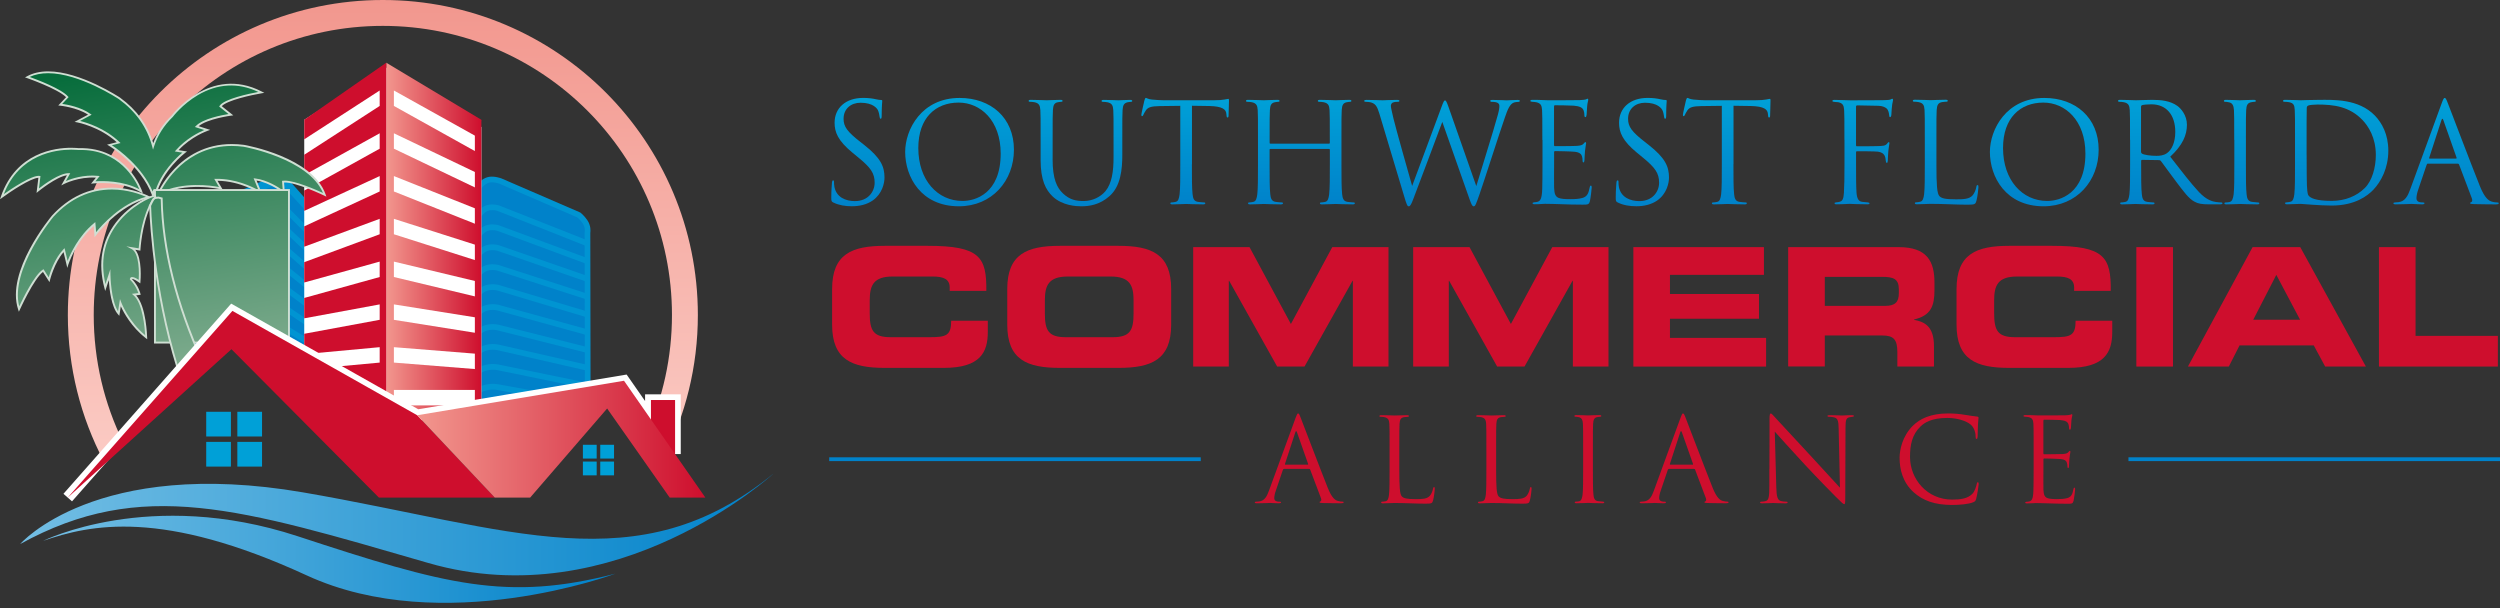 <svg width="300" height="73" viewBox="0 0 300 73" fill="none" xmlns="http://www.w3.org/2000/svg">
<rect x="0" y="0" width="300" height="73" fill="#333333" stroke="none"/>
<path d="M29.962 35.471L42.689 46.649L42.652 31.291L34.507 22.402C34.507 22.402 34.05 22.014 33.653 21.899C33.237 21.781 32.625 22.005 32.625 22.005L22.968 26.047L22.105 27.281L21.995 45.594L29.962 35.471Z" fill="#0082CA"/>
<path d="M42.688 46.992C42.606 46.992 42.524 46.965 42.46 46.905L30.007 35.965L22.265 45.8C22.173 45.914 22.018 45.96 21.881 45.909C21.744 45.859 21.652 45.731 21.652 45.585L21.762 27.272C21.762 27.203 21.785 27.135 21.826 27.075L22.689 25.842C22.726 25.787 22.776 25.746 22.84 25.723L32.497 21.68C32.588 21.648 33.246 21.42 33.753 21.561C34.205 21.689 34.681 22.087 34.735 22.133L42.912 31.049C42.972 31.113 43.004 31.196 43.004 31.278L43.04 46.636C43.04 46.768 42.962 46.892 42.839 46.946C42.784 46.983 42.734 46.992 42.688 46.992ZM29.962 35.129C30.044 35.129 30.126 35.161 30.19 35.215L42.346 45.896L42.309 31.429L34.251 22.64C34.169 22.571 33.822 22.311 33.557 22.233C33.337 22.169 32.935 22.26 32.739 22.329L23.187 26.326L22.443 27.39L22.342 44.598L29.692 35.261C29.752 35.188 29.838 35.142 29.93 35.133C29.943 35.129 29.953 35.129 29.962 35.129Z" fill="#0094D2"/>
<path d="M50.061 49.828L70.407 46.439L70.293 27.28L69.43 26.047L59.773 22.004C59.773 22.004 59.161 21.78 58.745 21.899C58.348 22.013 57.891 22.401 57.891 22.401L49.746 31.291L49.7 49.673L50.061 49.828Z" fill="#0082CA"/>
<path d="M50.034 50.066L49.472 49.824L49.517 31.204L57.722 22.251C57.763 22.215 58.242 21.808 58.681 21.68C59.151 21.548 59.777 21.762 59.85 21.79L69.58 25.86L70.521 27.207L70.636 46.631L50.034 50.066ZM49.928 49.523L50.088 49.591L70.174 46.243L70.06 27.349L69.279 26.23L59.681 22.215C59.54 22.164 59.083 22.041 58.804 22.119C58.521 22.201 58.151 22.475 58.037 22.575L49.974 31.378L49.928 49.523Z" fill="#0094D2"/>
<path d="M14.774 53.054C12.517 48.449 11.247 43.273 11.247 37.801C11.247 18.642 26.778 3.106 45.941 3.106C65.105 3.106 80.636 18.638 80.636 37.801C80.636 42.908 79.531 47.755 77.553 52.117L79.595 55.032C82.244 49.865 83.743 44.004 83.743 37.801C83.743 16.925 66.818 0 45.941 0C25.065 0 8.141 16.925 8.141 37.801C8.141 44.128 9.698 50.089 12.444 55.329L14.774 53.054Z" fill="url(#paint0_linear_330_619)"/>
<path d="M70.531 48.801L70.499 27.897C70.499 27.897 70.645 27.271 70.211 26.622C69.896 26.152 69.471 25.8 69.471 25.8L60.065 21.735C60.065 21.735 59.348 21.465 58.759 21.556C58.174 21.652 57.708 22.146 57.708 22.146L49.6 31.314C49.23 31.689 49.453 32.072 49.728 32.045" fill="#0082CA"/>
<path d="M70.189 48.8L70.156 27.897C70.156 27.869 70.161 27.847 70.166 27.819C70.17 27.801 70.266 27.321 69.928 26.81C69.695 26.462 69.394 26.179 69.288 26.093L59.933 22.045C59.933 22.045 59.303 21.817 58.814 21.89C58.357 21.963 57.964 22.369 57.96 22.374L49.856 31.538C49.746 31.647 49.742 31.711 49.746 31.725C49.742 31.716 49.723 31.702 49.691 31.702L49.76 32.383C49.495 32.406 49.244 32.264 49.13 32.017C49.02 31.784 49.02 31.41 49.358 31.072L57.453 21.917C57.48 21.885 58.01 21.328 58.704 21.218C59.38 21.113 60.152 21.401 60.184 21.415L69.604 25.489C69.631 25.503 69.663 25.521 69.686 25.54C69.704 25.553 70.152 25.928 70.49 26.435C70.933 27.102 70.865 27.755 70.837 27.933L70.869 48.805L70.189 48.8Z" fill="#0094D2"/>
<path d="M49.729 34.092C49.213 34.073 49.684 33.575 49.684 33.575L57.911 25.307C57.911 25.307 58.226 24.988 58.742 24.91C59.29 24.828 59.765 24.978 59.765 24.978L70.382 29.176" fill="#0082CA"/>
<path d="M49.72 34.434C49.359 34.421 49.231 34.233 49.181 34.119C49.048 33.799 49.313 33.466 49.432 33.338L57.664 25.061C57.7 25.02 58.075 24.654 58.687 24.563C59.308 24.471 59.843 24.64 59.865 24.645L70.5 28.848L70.249 29.483L59.637 25.284C59.633 25.284 59.235 25.17 58.792 25.234C58.399 25.294 58.157 25.531 58.157 25.536L49.93 33.809C49.893 33.85 49.839 33.927 49.829 33.955C49.834 33.941 49.839 33.886 49.807 33.827C49.775 33.767 49.724 33.74 49.706 33.74L49.72 34.434Z" fill="#0094D2"/>
<path d="M49.724 35.914C49.208 35.896 49.683 35.398 49.683 35.398L57.905 27.678C57.905 27.678 58.221 27.377 58.737 27.299C59.285 27.217 59.76 27.363 59.76 27.363L70.395 31.31" fill="#0082CA"/>
<path d="M49.714 36.257C49.353 36.243 49.221 36.056 49.175 35.942C49.043 35.622 49.312 35.288 49.436 35.161L57.672 27.427C57.709 27.39 58.083 27.048 58.686 26.956C59.303 26.865 59.837 27.025 59.86 27.034L70.513 30.985L70.275 31.63L59.641 27.683C59.636 27.683 59.234 27.569 58.787 27.637C58.394 27.696 58.142 27.925 58.142 27.925L49.92 35.645C49.888 35.681 49.833 35.759 49.824 35.786C49.829 35.773 49.833 35.718 49.801 35.654C49.769 35.595 49.714 35.567 49.701 35.563L49.714 36.257Z" fill="#0094D2"/>
<path d="M49.724 37.737C49.203 37.719 49.687 37.221 49.687 37.221L57.901 30.049C57.901 30.049 58.216 29.766 58.732 29.693C59.276 29.61 59.755 29.752 59.755 29.752L70.413 33.452" fill="#0082CA"/>
<path d="M49.71 38.08C49.349 38.066 49.216 37.874 49.175 37.764C49.047 37.44 49.317 37.111 49.44 36.983L57.676 29.793C57.713 29.761 58.083 29.441 58.681 29.355C59.294 29.263 59.828 29.414 59.851 29.423L70.526 33.128L70.303 33.776L59.645 30.076C59.641 30.076 59.234 29.967 58.782 30.035C58.38 30.095 58.129 30.309 58.124 30.309L49.911 37.481C49.888 37.508 49.833 37.586 49.819 37.618C49.824 37.604 49.828 37.55 49.797 37.486C49.764 37.422 49.71 37.399 49.696 37.394L49.71 38.08Z" fill="#0094D2"/>
<path d="M49.715 39.559C49.198 39.541 49.683 39.043 49.683 39.043L57.887 32.419C57.887 32.419 58.202 32.154 58.718 32.081C59.266 31.999 59.746 32.131 59.746 32.131L70.426 35.585" fill="#0082CA"/>
<path d="M49.705 39.902C49.344 39.888 49.217 39.696 49.171 39.587C49.043 39.262 49.317 38.934 49.44 38.806L57.677 32.154C57.713 32.127 58.079 31.83 58.672 31.743C59.285 31.652 59.819 31.798 59.842 31.803L70.536 35.261L70.326 35.914L59.645 32.461C59.645 32.461 59.23 32.355 58.773 32.419C58.367 32.479 58.111 32.684 58.111 32.684L49.902 39.308C49.883 39.331 49.829 39.409 49.82 39.436C49.824 39.422 49.829 39.363 49.797 39.303C49.76 39.24 49.71 39.217 49.696 39.212L49.705 39.902Z" fill="#0094D2"/>
<path d="M49.71 41.382C49.194 41.364 49.683 40.866 49.683 40.866L57.883 34.791C57.883 34.791 58.198 34.548 58.714 34.475C59.262 34.393 59.746 34.521 59.746 34.521L70.445 37.728" fill="#0082CA"/>
<path d="M49.701 41.725C49.34 41.711 49.212 41.519 49.167 41.41C49.039 41.085 49.317 40.756 49.441 40.629C49.454 40.615 49.468 40.606 49.482 40.592L57.681 34.516C57.718 34.489 58.079 34.224 58.664 34.137C59.271 34.046 59.81 34.183 59.833 34.188L70.545 37.399L70.349 38.057L59.65 34.85C59.65 34.85 59.23 34.749 58.764 34.818C58.349 34.877 58.097 35.065 58.093 35.069L49.911 41.127C49.865 41.177 49.82 41.241 49.811 41.268C49.815 41.254 49.82 41.195 49.788 41.131C49.751 41.067 49.701 41.04 49.687 41.04L49.701 41.725Z" fill="#0094D2"/>
<path d="M49.705 43.21C49.189 43.187 49.682 42.693 49.682 42.693L57.873 37.166C57.873 37.166 58.188 36.947 58.704 36.869C59.252 36.787 59.737 36.91 59.737 36.91L70.458 39.866" fill="#0082CA"/>
<path d="M49.692 43.552C49.331 43.538 49.203 43.347 49.162 43.233C49.034 42.908 49.312 42.579 49.44 42.451C49.454 42.438 49.472 42.419 49.491 42.41L57.681 36.883C57.718 36.86 58.074 36.618 58.654 36.531C59.262 36.44 59.796 36.572 59.819 36.577L70.549 39.537L70.367 40.199L59.645 37.244C59.645 37.244 59.221 37.143 58.755 37.212C58.334 37.276 58.069 37.449 58.065 37.454L49.902 42.958C49.856 43.009 49.815 43.068 49.806 43.095C49.81 43.082 49.819 43.022 49.783 42.958C49.746 42.894 49.696 42.867 49.682 42.867L49.692 43.552Z" fill="#0094D2"/>
<path d="M49.701 45.032C49.185 45.009 49.683 44.516 49.683 44.516L57.869 39.541C57.869 39.541 58.184 39.34 58.7 39.262C59.248 39.18 59.737 39.299 59.737 39.299L70.481 42.008" fill="#0082CA"/>
<path d="M49.687 45.375C49.326 45.361 49.203 45.169 49.157 45.055C49.029 44.73 49.313 44.402 49.441 44.274C49.459 44.255 49.482 44.237 49.505 44.223L57.691 39.249C57.723 39.23 58.074 39.011 58.65 38.924C59.253 38.833 59.792 38.961 59.815 38.965L70.564 41.674L70.394 42.337L59.65 39.628C59.65 39.628 59.216 39.527 58.75 39.6C58.321 39.664 58.056 39.829 58.051 39.829L49.902 44.785C49.861 44.836 49.815 44.895 49.806 44.918C49.811 44.904 49.82 44.845 49.783 44.781C49.747 44.717 49.697 44.689 49.678 44.685L49.687 45.375Z" fill="#0094D2"/>
<path d="M49.696 46.855C49.18 46.832 49.682 46.339 49.682 46.339L57.864 41.908C57.864 41.908 58.179 41.725 58.695 41.652C59.243 41.57 59.732 41.68 59.732 41.68L70.494 44.137" fill="#0082CA"/>
<path d="M49.682 47.198C49.322 47.184 49.194 46.992 49.153 46.878C49.029 46.554 49.312 46.22 49.445 46.097C49.468 46.074 49.495 46.056 49.523 46.042L57.704 41.611C57.736 41.593 58.083 41.401 58.65 41.314C59.252 41.227 59.787 41.342 59.81 41.346L70.577 43.808L70.426 44.475L59.664 42.013C59.659 42.013 59.225 41.917 58.755 41.99C58.316 42.054 58.047 42.205 58.042 42.205L49.906 46.613C49.865 46.659 49.824 46.718 49.815 46.746C49.819 46.732 49.828 46.673 49.792 46.604C49.755 46.54 49.701 46.513 49.687 46.508L49.682 47.198Z" fill="#0094D2"/>
<path d="M49.696 48.678C49.18 48.659 49.682 48.161 49.682 48.161L57.855 44.283C57.855 44.283 58.17 44.123 58.686 44.046C59.234 43.963 59.727 44.068 59.727 44.068L70.513 46.284" fill="#0082CA"/>
<path d="M49.682 49.02C49.321 49.007 49.193 48.815 49.152 48.705C49.024 48.381 49.312 48.047 49.444 47.919C49.472 47.892 49.504 47.869 49.536 47.855L57.708 43.977C57.713 43.972 58.069 43.794 58.636 43.712C59.239 43.625 59.778 43.735 59.8 43.739L70.586 45.955L70.449 46.627L59.663 44.411C59.659 44.411 59.216 44.32 58.741 44.393C58.293 44.461 58.019 44.594 58.014 44.598L49.892 48.454C49.851 48.499 49.815 48.554 49.805 48.582C49.81 48.568 49.819 48.504 49.782 48.44C49.746 48.371 49.691 48.349 49.673 48.344L49.682 49.02Z" fill="#0094D2"/>
<path d="M49.691 50.505C49.175 50.486 49.687 49.988 49.687 49.988L57.85 46.658C57.85 46.658 58.165 46.517 58.681 46.444C59.23 46.361 59.723 46.457 59.723 46.457L70.531 48.426" fill="#0082CA"/>
<path d="M49.678 50.843C49.317 50.829 49.189 50.637 49.148 50.523C49.029 50.208 49.281 49.897 49.445 49.737C49.477 49.705 49.514 49.682 49.555 49.664L57.718 46.334C57.722 46.334 58.074 46.178 58.631 46.096C59.23 46.005 59.764 46.11 59.787 46.115L70.591 48.083L70.467 48.76L59.659 46.791C59.65 46.791 59.207 46.704 58.732 46.777C58.275 46.846 57.992 46.969 57.987 46.969L49.883 50.276C49.842 50.322 49.806 50.372 49.797 50.399C49.801 50.381 49.81 50.322 49.774 50.258C49.737 50.189 49.682 50.162 49.664 50.162L49.678 50.843Z" fill="#0094D2"/>
<path d="M22.211 45.992H21.525L21.553 27.929C21.521 27.751 21.457 27.098 21.9 26.431C22.238 25.924 22.69 25.549 22.709 25.536C22.731 25.517 22.763 25.499 22.791 25.485L32.196 21.42C32.242 21.402 33.019 21.109 33.69 21.219C34.385 21.328 34.914 21.886 34.937 21.909L43.055 31.086C43.379 31.41 43.379 31.785 43.27 32.018C43.151 32.264 42.904 32.406 42.639 32.383L42.708 31.703C42.676 31.698 42.657 31.716 42.653 31.726C42.657 31.716 42.653 31.648 42.557 31.552L34.435 22.37C34.435 22.37 34.047 21.968 33.59 21.895C33.179 21.831 32.635 21.991 32.461 22.055L23.115 26.098C23.015 26.189 22.709 26.468 22.476 26.815C22.137 27.322 22.233 27.806 22.238 27.824C22.243 27.847 22.247 27.875 22.247 27.897L22.211 45.992Z" fill="#0094D2"/>
<path d="M42.665 34.092C43.181 34.073 42.711 33.575 42.711 33.575L34.484 25.307C34.484 25.307 34.169 24.988 33.653 24.91C33.109 24.828 32.634 24.978 32.634 24.978L22.018 29.176" fill="#0082CA"/>
<path d="M42.679 34.434L42.656 33.767C42.638 33.781 42.615 33.804 42.596 33.836C42.565 33.895 42.569 33.95 42.574 33.964C42.565 33.932 42.51 33.858 42.468 33.808L34.246 25.545C34.241 25.54 33.995 25.302 33.606 25.243C33.15 25.174 32.748 25.298 32.743 25.302L22.15 29.491L21.898 28.856L32.515 24.658C32.56 24.645 33.095 24.476 33.712 24.567C34.324 24.658 34.698 25.024 34.739 25.065L42.967 33.333C43.094 33.466 43.359 33.799 43.227 34.119C43.167 34.228 43.039 34.42 42.679 34.434Z" fill="#0094D2"/>
<path d="M42.671 35.914C43.187 35.896 42.712 35.398 42.712 35.398L34.494 27.678C34.494 27.678 34.179 27.377 33.663 27.299C33.114 27.217 32.639 27.363 32.639 27.363L22.005 31.31" fill="#0082CA"/>
<path d="M42.684 36.257L42.661 35.586C42.643 35.599 42.616 35.622 42.597 35.659C42.566 35.718 42.57 35.778 42.575 35.791C42.566 35.759 42.506 35.677 42.465 35.636L34.261 27.93C34.256 27.925 34.005 27.697 33.612 27.637C33.155 27.569 32.744 27.688 32.739 27.692L22.123 31.634L21.886 30.99L32.52 27.043C32.561 27.03 33.096 26.87 33.712 26.961C34.32 27.052 34.69 27.395 34.731 27.432L42.949 35.147C43.086 35.289 43.351 35.618 43.223 35.942C43.173 36.052 43.045 36.243 42.684 36.257Z" fill="#0094D2"/>
<path d="M42.675 37.737C43.196 37.719 42.712 37.221 42.712 37.221L34.498 30.049C34.498 30.049 34.188 29.766 33.667 29.693C33.119 29.61 32.644 29.752 32.644 29.752L21.986 33.452" fill="#0082CA"/>
<path d="M42.689 38.08L42.666 37.413C42.648 37.426 42.621 37.449 42.602 37.486C42.57 37.545 42.575 37.605 42.58 37.618C42.57 37.586 42.516 37.509 42.47 37.463L34.275 30.314C34.27 30.309 34.019 30.095 33.621 30.04C33.16 29.971 32.744 30.085 32.74 30.09L22.101 33.786L21.877 33.137L32.534 29.437C32.575 29.423 33.105 29.272 33.722 29.364C34.325 29.451 34.69 29.77 34.731 29.807L42.945 36.974C43.091 37.12 43.361 37.454 43.228 37.773C43.178 37.879 43.05 38.066 42.689 38.08Z" fill="#0094D2"/>
<path d="M42.681 39.559C43.197 39.541 42.712 39.043 42.712 39.043L34.504 32.42C34.504 32.42 34.188 32.155 33.672 32.082C33.124 31.999 32.644 32.132 32.644 32.132L21.969 35.59" fill="#0082CA"/>
<path d="M42.694 39.902L42.671 39.231C42.653 39.245 42.626 39.267 42.607 39.304C42.571 39.368 42.58 39.423 42.584 39.436C42.575 39.404 42.511 39.322 42.475 39.281L34.298 32.685C34.293 32.68 34.038 32.479 33.631 32.42C33.17 32.351 32.749 32.461 32.745 32.465L22.078 35.914L21.868 35.261L32.548 31.808C32.585 31.799 33.119 31.652 33.731 31.744C34.325 31.831 34.691 32.127 34.732 32.16L42.936 38.779C43.092 38.934 43.366 39.263 43.233 39.587C43.183 39.701 43.05 39.889 42.694 39.902Z" fill="#0094D2"/>
<path d="M42.684 41.382C43.2 41.364 42.711 40.866 42.711 40.866L34.511 34.791C34.511 34.791 34.196 34.548 33.68 34.475C33.132 34.393 32.648 34.521 32.648 34.521L21.949 37.728" fill="#0082CA"/>
<path d="M42.698 41.725L42.67 41.053C42.647 41.067 42.625 41.09 42.606 41.127C42.57 41.191 42.579 41.245 42.584 41.264C42.574 41.236 42.524 41.168 42.483 41.122L34.306 35.065C34.301 35.06 34.041 34.873 33.63 34.813C33.164 34.745 32.739 34.85 32.735 34.85L22.05 38.052L21.854 37.394L32.552 34.188C32.589 34.178 33.123 34.041 33.73 34.133C34.315 34.22 34.681 34.485 34.722 34.517L42.917 40.587C42.931 40.597 42.944 40.61 42.958 40.624C43.081 40.752 43.36 41.081 43.232 41.405C43.187 41.524 43.059 41.711 42.698 41.725Z" fill="#0094D2"/>
<path d="M42.689 43.21C43.205 43.187 42.712 42.693 42.712 42.693L34.517 37.166C34.517 37.166 34.202 36.947 33.685 36.869C33.137 36.787 32.653 36.91 32.653 36.91L21.932 39.866" fill="#0082CA"/>
<path d="M42.702 43.552L42.675 42.881C42.652 42.894 42.629 42.917 42.606 42.958C42.57 43.022 42.579 43.077 42.584 43.095C42.574 43.068 42.529 43.004 42.488 42.958L34.329 37.454C34.324 37.449 34.059 37.276 33.639 37.212C33.173 37.143 32.744 37.244 32.739 37.244L22.023 40.199L21.84 39.537L32.561 36.581C32.593 36.572 33.128 36.444 33.735 36.531C34.315 36.618 34.672 36.86 34.713 36.887L42.899 42.41C42.917 42.424 42.935 42.438 42.949 42.451C43.077 42.579 43.355 42.908 43.228 43.232C43.191 43.347 43.063 43.538 42.702 43.552Z" fill="#0094D2"/>
<path d="M42.707 45.375L42.68 44.703C42.657 44.717 42.634 44.745 42.611 44.781C42.575 44.845 42.584 44.904 42.588 44.918C42.579 44.891 42.534 44.827 42.492 44.786L34.348 39.834C34.339 39.829 34.074 39.665 33.644 39.601C33.178 39.532 32.744 39.628 32.74 39.633L22 42.342L21.831 41.679L32.575 38.97C32.603 38.966 33.142 38.838 33.745 38.929C34.316 39.016 34.672 39.235 34.709 39.258L42.89 44.233C42.913 44.246 42.936 44.265 42.954 44.283C43.082 44.411 43.365 44.74 43.237 45.064C43.196 45.169 43.068 45.361 42.707 45.375Z" fill="#0094D2"/>
<path d="M27.71 49.413H24.745V52.377H27.71V49.413Z" fill="#00A0D7"/>
<path d="M31.446 49.413H28.481V52.377H31.446V49.413Z" fill="#00A0D7"/>
<path d="M27.71 53.026H24.745V55.991H27.71V53.026Z" fill="#00A0D7"/>
<path d="M31.446 53.026H28.481V55.991H31.446V53.026Z" fill="#00A0D7"/>
<path d="M71.601 53.373H69.947V55.027H71.601V53.373Z" fill="#00A0D7"/>
<path d="M73.684 53.373H72.03V55.027H73.684V53.373Z" fill="#00A0D7"/>
<path d="M71.601 55.388H69.947V57.042H71.601V55.388Z" fill="#00A0D7"/>
<path d="M73.684 55.388H72.03V57.042H73.684V55.388Z" fill="#00A0D7"/>
<path d="M2.416 65.287C2.416 65.287 11.47 54.798 36.407 59.092C61.349 63.391 76.57 70.111 92.823 56.827C92.823 56.827 73.998 74.117 51.391 67.557C28.788 61.007 16.997 57.261 2.416 65.287Z" fill="url(#paint1_linear_330_619)"/>
<path d="M5.18 64.903C5.18 64.903 17.948 58.512 35.717 64.346C53.487 70.184 60.86 72.198 73.861 68.836C73.861 68.836 53.154 76.579 36.804 69.046C19.432 61.043 10.821 62.953 5.18 64.903Z" fill="url(#paint2_linear_330_619)"/>
<path d="M50.061 49.829L57.768 48.545V15.244L46.352 8.113L36.508 14.376V43.986L50.061 49.829Z" fill="white"/>
<path d="M47.266 48.623V46.791H56.983V48.646H47.312L50.062 49.829L57.768 48.545V14.481C57.8 14.463 57.805 14.431 57.768 14.376L46.352 7.524V48.23L47.266 48.623ZM47.266 10.859L56.983 16.276V18.127L47.266 12.713V10.859ZM47.266 15.993L56.983 20.639V22.489L47.266 17.843V15.993ZM47.266 21.128L56.983 24.997V26.847L47.266 22.978V21.128ZM47.266 26.258L56.983 29.355V31.209L47.266 28.112V26.258ZM47.266 31.392L56.983 33.717V35.567L47.266 33.242V31.392ZM47.266 36.527L56.983 38.075V39.93L47.266 38.381V36.527ZM47.266 41.661L56.983 42.438V44.288L47.266 43.511V41.661Z" fill="url(#paint3_linear_330_619)"/>
<path d="M45.562 43.511L37.198 44.283L43.013 46.791H45.562V47.892L46.352 48.23V7.524L36.508 14.376V16.72L45.562 10.859V12.713L36.508 18.57V21.014L45.562 15.993V17.843L36.508 22.864V25.308L45.562 21.128V22.978L36.508 27.162V29.606L45.562 26.258V28.112L36.508 31.461V33.9L45.562 31.392V33.242L36.508 35.755V38.199L45.562 36.527V38.377L36.508 40.053V42.497L45.562 41.661V43.511Z" fill="#CE0E2D"/>
<path d="M29.258 17.496C29.258 17.496 37.417 18.921 38.965 23.375C38.965 23.375 35.311 21.621 33.959 21.799L34.059 23.074C34.059 23.074 32.355 21.722 30.606 21.525L31.254 23.101C31.254 23.101 28.856 21.525 25.901 21.575L26.503 22.603C26.503 22.603 22.251 21.575 18.943 23.38C18.943 23.38 21.346 17.405 27.815 17.405C28.276 17.4 28.756 17.432 29.258 17.496Z" fill="url(#paint4_linear_330_619)"/>
<path d="M18.72 23.631L18.838 23.334C18.861 23.274 21.342 17.286 27.815 17.286C28.29 17.286 28.779 17.318 29.272 17.382H29.277C29.615 17.441 37.517 18.871 39.075 23.338L39.166 23.599L38.92 23.48C38.883 23.462 35.48 21.822 34.087 21.904L34.196 23.329L33.991 23.165C33.973 23.151 32.419 21.931 30.789 21.666L31.506 23.402L31.195 23.201C31.172 23.188 28.897 21.717 26.102 21.694L26.741 22.781L26.481 22.717C26.44 22.708 22.233 21.721 19.003 23.48L18.72 23.631ZM34.169 21.676C35.439 21.676 37.947 22.781 38.76 23.156C37.038 19.044 29.414 17.642 29.24 17.61C28.756 17.546 28.276 17.514 27.815 17.514C22.328 17.514 19.779 21.927 19.19 23.124C21.977 21.762 25.339 22.26 26.28 22.439L25.709 21.465L25.905 21.461C28.272 21.424 30.286 22.416 31.026 22.831L30.432 21.392L30.624 21.415C32.049 21.58 33.424 22.47 33.931 22.836L33.845 21.703L33.954 21.689C34.014 21.68 34.087 21.676 34.169 21.676Z" fill="#CFDFD3"/>
<path d="M17.848 23.654C14.143 24.48 11.438 28.158 11.438 28.158L11.338 26.883C8.985 28.834 8.085 31.712 8.085 31.712L7.683 30.008C6.432 31.31 5.884 33.562 5.884 33.562L5.185 32.461C4.034 33.187 2.279 37.088 2.279 37.088C0.777 32.561 6.331 25.928 6.331 25.928C8.72 23.338 11.31 22.63 13.435 22.63C15.984 22.63 17.848 23.654 17.848 23.654Z" fill="url(#paint5_linear_330_619)"/>
<path d="M2.265 37.408L2.174 37.129C0.671 32.593 6.02 26.134 6.249 25.86C8.291 23.644 10.707 22.52 13.439 22.52C15.988 22.52 17.888 23.544 17.907 23.558L18.172 23.704L17.875 23.768C14.257 24.576 11.562 28.194 11.534 28.231L11.351 28.477L11.246 27.121C9.072 29.026 8.209 31.725 8.199 31.753L8.076 32.15L7.628 30.254C6.514 31.538 6.007 33.575 6.002 33.598L5.938 33.858L5.157 32.634C4.047 33.475 2.407 37.111 2.389 37.148L2.265 37.408ZM13.434 22.744C10.771 22.744 8.409 23.841 6.418 26.006C6.368 26.065 1.16 32.356 2.307 36.764C2.736 35.85 4.129 32.991 5.125 32.365L5.221 32.305L5.842 33.283C6.025 32.653 6.578 30.994 7.601 29.93L7.747 29.779L8.113 31.314C8.441 30.469 9.41 28.336 11.269 26.792L11.438 26.65L11.534 27.856C12.183 27.057 14.508 24.425 17.514 23.617C16.902 23.343 15.358 22.744 13.434 22.744Z" fill="#CFDFD3"/>
<path d="M14.345 11.818C16.725 13.549 17.876 15.642 18.383 17.565C18.758 16.372 19.452 15.13 20.649 13.97C20.649 13.97 25.153 7.89 31.361 11.092C31.361 11.092 27.058 11.818 26.455 12.768L27.707 13.769C27.707 13.769 24.601 14.171 23.605 15.194L24.856 15.596C24.856 15.596 22.755 16.322 21.202 18.099L22.152 18.25C22.152 18.25 19.329 20.379 18.612 23.458C18.603 23.458 18.589 23.453 18.58 23.453C18.552 23.384 18.502 23.252 18.438 23.056C18.388 23.266 18.351 23.38 18.351 23.38C16.999 19.703 13.144 17.4 13.144 17.4L14.245 17.126C12.093 15.075 9.288 14.577 9.288 14.577L10.787 13.773C9.384 12.773 7.233 12.572 7.233 12.572L8.087 11.672C7.182 10.621 3.281 9.269 3.281 9.269C4.026 8.853 4.88 8.689 5.78 8.689C9.658 8.68 14.345 11.818 14.345 11.818Z" fill="url(#paint6_linear_330_619)"/>
<path d="M18.355 23.732L18.241 23.421C16.921 19.821 13.12 17.523 13.084 17.501L12.846 17.359L14.011 17.067C11.928 15.18 9.297 14.691 9.269 14.687L8.945 14.627L10.567 13.759C9.205 12.878 7.246 12.686 7.223 12.681L6.99 12.658L7.931 11.663C6.94 10.658 3.281 9.383 3.244 9.369L3.002 9.287L3.226 9.164C3.938 8.766 4.797 8.565 5.779 8.565C5.779 8.565 5.779 8.565 5.784 8.565C9.649 8.565 14.363 11.685 14.409 11.717L14.413 11.722C16.396 13.165 17.734 14.997 18.392 17.176C18.84 15.957 19.57 14.851 20.571 13.883C20.603 13.837 25.194 7.775 31.415 10.986L31.721 11.142L31.384 11.197C30.241 11.389 27.254 12.028 26.614 12.741L27.994 13.842L27.729 13.878C27.702 13.883 24.92 14.248 23.832 15.143L25.221 15.587L24.897 15.701C24.878 15.71 22.928 16.395 21.434 18.017L22.444 18.177L22.229 18.337C22.202 18.359 19.433 20.479 18.73 23.48L18.703 23.59L18.593 23.567H18.515L18.474 23.494C18.47 23.48 18.46 23.462 18.456 23.439L18.355 23.732ZM18.419 22.635L18.543 23.019C18.556 23.055 18.565 23.087 18.575 23.119C19.269 20.675 21.242 18.857 21.877 18.318L20.977 18.172L21.114 18.017C22.32 16.637 23.869 15.874 24.513 15.6L23.389 15.239L23.517 15.107C24.372 14.23 26.646 13.81 27.427 13.686L26.299 12.786L26.354 12.7C26.879 11.868 29.954 11.229 31 11.032C28.565 9.886 26.121 10.014 23.732 11.421C21.873 12.517 20.749 14.015 20.735 14.029C19.657 15.075 18.904 16.267 18.483 17.587L18.364 17.962L18.264 17.583C17.661 15.303 16.318 13.394 14.271 11.9C14.157 11.827 9.543 8.785 5.775 8.785C5.775 8.785 5.775 8.785 5.77 8.785C4.93 8.785 4.19 8.935 3.559 9.232C4.445 9.552 7.378 10.662 8.164 11.58L8.232 11.658L7.465 12.467C8.063 12.549 9.69 12.837 10.845 13.663L10.996 13.768L9.607 14.513C10.398 14.71 12.577 15.367 14.317 17.026L14.468 17.167L13.422 17.427C14.244 17.971 17.085 20.018 18.323 22.996L18.419 22.635Z" fill="#CFDFD3"/>
<path d="M9.437 17.897C15.243 17.724 16.943 22.977 16.943 22.977C14.49 21.501 11.187 21.899 11.187 21.899L11.735 21.223C9.533 20.994 7.628 21.972 7.628 21.972L8.231 20.894C6.93 20.894 4.527 22.872 4.527 22.872L4.728 21.218C3.677 21.067 0.224 23.593 0.224 23.593C2.014 18.418 6.592 17.842 8.538 17.842C9.095 17.847 9.437 17.897 9.437 17.897Z" fill="url(#paint7_linear_330_619)"/>
<path d="M0 23.909L0.119 23.562C1.937 18.299 6.615 17.733 8.542 17.733C9.054 17.733 9.383 17.774 9.442 17.779C15.267 17.614 17.034 22.886 17.053 22.936L17.149 23.228L16.888 23.073C14.499 21.634 11.238 22.009 11.206 22.013L10.922 22.045L11.512 21.319C9.461 21.177 7.702 22.068 7.684 22.077L7.35 22.251L8.035 21.031C6.752 21.214 4.627 22.95 4.605 22.968L4.385 23.151L4.605 21.337C3.677 21.369 1.206 23.032 0.297 23.699L0 23.909ZM8.542 17.961C6.711 17.961 2.316 18.491 0.461 23.292C1.334 22.676 3.842 20.981 4.746 21.109L4.856 21.122L4.678 22.607C5.308 22.118 7.126 20.78 8.236 20.78H8.433L7.907 21.721C8.547 21.451 10.054 20.931 11.754 21.104L11.964 21.127L11.452 21.757C12.261 21.703 14.723 21.643 16.724 22.712C16.258 21.62 14.293 17.847 9.442 18.002H9.433H9.424C9.419 18.012 9.081 17.961 8.542 17.961Z" fill="#CFDFD3"/>
<path d="M27.253 23.805L25.654 24.43C25.654 24.43 28.906 24.179 30.907 27.157L29.358 27.208C29.358 27.208 32.913 27.482 33.611 33.361L32.41 33.137C32.41 33.137 34.562 34.512 32.657 40.994L31.359 36.792L30.756 37.591L29.203 32.735L28.404 33.238C28.404 33.238 27.403 31.31 27.705 29.633L26.855 30.734C26.855 30.734 25.055 29.332 24.95 27.103L24.151 27.779C24.151 27.779 21.364 24.462 19.446 23.768C19.432 23.759 19.414 23.75 19.4 23.741C19.441 23.75 19.482 23.759 19.528 23.759C19.546 23.759 19.546 23.736 19.537 23.727C19.423 23.645 19.304 23.631 19.176 23.645C19.172 23.645 19.163 23.64 19.158 23.64C19.149 23.636 19.14 23.645 19.14 23.654C19.121 23.658 19.108 23.658 19.089 23.663C19.071 23.663 19.053 23.663 19.035 23.658C18.925 23.64 18.82 23.636 18.715 23.645C18.715 23.636 18.715 23.631 18.715 23.622C19.062 23.498 20.807 22.909 22.991 22.909C24.315 22.918 25.809 23.133 27.253 23.805Z" fill="url(#paint8_linear_330_619)"/>
<path d="M32.662 41.392L31.319 37.038L30.716 37.838L29.14 32.913L28.358 33.402L28.304 33.292C28.267 33.219 27.44 31.607 27.545 30.035L26.878 30.899L26.787 30.83C26.714 30.775 25.06 29.464 24.855 27.345L24.137 27.948L24.064 27.861C24.037 27.829 21.273 24.563 19.41 23.882L19.378 23.868C19.364 23.859 19.35 23.855 19.337 23.846L19.218 23.768C19.209 23.768 19.199 23.768 19.19 23.773L19.085 23.791L19.026 23.786C18.907 23.768 18.811 23.763 18.72 23.768L18.564 23.782L18.596 23.631V23.549L18.669 23.526C19.003 23.407 20.78 22.809 22.982 22.809C24.562 22.809 26.015 23.11 27.299 23.704L27.541 23.818L26.221 24.334C27.267 24.417 29.491 24.86 30.994 27.098L31.108 27.267L30.103 27.299C31.209 27.742 33.214 29.117 33.721 33.352L33.74 33.507L32.758 33.324C33.292 33.982 34.251 35.974 32.767 41.035L32.662 41.392ZM31.405 36.545L32.657 40.597C34.32 34.612 32.369 33.247 32.351 33.233L31.876 32.922L33.479 33.224C32.753 27.651 29.382 27.326 29.35 27.322L29.354 27.093L30.693 27.048C28.742 24.339 25.695 24.544 25.663 24.544L24.9 24.604L26.961 23.795C25.768 23.288 24.434 23.032 22.991 23.032C21.456 23.032 20.131 23.329 19.373 23.54C19.455 23.553 19.533 23.585 19.606 23.64L19.674 23.69L19.665 23.731C21.433 24.508 23.717 27.103 24.165 27.623L25.056 26.87L25.065 27.103C25.152 28.971 26.481 30.259 26.837 30.574L27.902 29.199L27.819 29.661C27.568 31.054 28.253 32.648 28.454 33.078L29.272 32.566L30.802 37.353L31.405 36.545Z" fill="#CFDFD3"/>
<path d="M34.676 22.804H18.597V41.108H34.676V22.804Z" fill="url(#paint9_linear_330_619)"/>
<path d="M34.562 22.918V40.994H18.711V22.918H34.562ZM34.791 22.69H34.562H18.711H18.482V22.918V40.994V41.223H18.711H34.562H34.791V40.994V22.918V22.69Z" fill="#CFDFD3"/>
<path d="M18.602 23.507L18.648 23.654C18.63 23.676 18.611 23.704 18.593 23.731C18.534 23.786 18.465 23.823 18.415 23.882C18.347 23.96 18.296 24.069 18.246 24.161C18.141 24.357 18.041 24.558 17.94 24.759C17.931 24.773 17.945 24.782 17.954 24.782C16.889 26.975 16.743 29.939 16.743 29.939L15.843 29.788C17.045 30.414 16.743 33.79 16.743 33.79C15.693 33.041 15.693 33.489 15.693 33.489C16.542 34.338 16.743 35.266 16.743 35.266L16.095 35.343C17.447 36.517 17.547 40.473 17.547 40.473C15.345 38.769 14.445 36.344 14.445 36.344L14.244 37.646C13.194 36.467 13.143 32.991 13.143 32.991L12.641 34.517C10.581 26.765 17.844 23.512 18.557 23.507C18.57 23.503 18.584 23.507 18.602 23.507Z" fill="url(#paint10_linear_330_619)"/>
<path d="M17.666 40.711L17.474 40.565C15.783 39.258 14.842 37.508 14.495 36.755L14.317 37.901L14.157 37.719C13.358 36.823 13.12 34.69 13.052 33.621L12.627 34.918L12.526 34.548C11.741 31.584 12.193 28.952 13.883 26.732C15.619 24.448 18.109 23.398 18.552 23.393L18.684 23.411L18.771 23.681L18.73 23.731C18.716 23.749 18.702 23.763 18.693 23.781L18.666 23.818C18.639 23.841 18.611 23.864 18.584 23.886C18.552 23.909 18.52 23.937 18.497 23.964C18.447 24.023 18.405 24.106 18.364 24.183L18.309 24.284C18.241 24.412 18.177 24.54 18.109 24.672H18.131L18.054 24.837C17.012 26.984 16.857 29.921 16.852 29.948L16.848 30.076L16.236 29.976C17.09 30.999 16.866 33.68 16.852 33.808L16.834 34.005L16.674 33.891C16.099 33.479 15.889 33.47 15.834 33.479C16.647 34.325 16.843 35.211 16.852 35.252L16.88 35.375L16.341 35.439C17.551 36.791 17.652 40.322 17.656 40.482L17.666 40.711ZM14.399 35.891L14.555 36.303C14.564 36.325 15.418 38.573 17.423 40.227C17.373 39.345 17.126 36.389 16.021 35.43L15.825 35.261L16.601 35.17C16.514 34.895 16.254 34.21 15.614 33.571L15.582 33.539V33.493C15.582 33.438 15.61 33.333 15.715 33.278C15.893 33.187 16.19 33.283 16.647 33.584C16.688 32.863 16.752 30.391 15.797 29.889L15.158 29.555L16.642 29.802C16.683 29.213 16.916 26.719 17.825 24.796L17.812 24.777L17.844 24.704C17.93 24.526 18.022 24.348 18.113 24.17L18.168 24.069C18.214 23.982 18.264 23.886 18.332 23.809C18.369 23.763 18.415 23.731 18.456 23.699C18.479 23.681 18.501 23.667 18.52 23.644C18.52 23.64 18.524 23.635 18.524 23.631L18.52 23.617C17.994 23.69 15.678 24.745 14.07 26.86C12.499 28.93 12.024 31.36 12.654 34.096L13.243 32.301L13.253 32.981C13.253 33.014 13.307 36.065 14.166 37.358L14.399 35.891Z" fill="#CFDFD3"/>
<path d="M24.307 43.465C21.639 37.558 19.52 30.738 19.401 23.813C19.291 23.781 19.186 23.754 19.076 23.722C19.049 23.722 19.026 23.717 19.003 23.708L18.601 23.763C18.537 23.822 18.464 23.868 18.41 23.945C18.35 24.032 18.3 24.128 18.25 24.224C18.172 24.375 18.094 24.53 18.017 24.681C18.108 27.404 18.661 36.444 21.89 45.923L24.307 43.465Z" fill="url(#paint11_linear_330_619)"/>
<path d="M21.84 46.137L21.781 45.964C18.528 36.416 17.989 27.267 17.902 24.69V24.663L17.916 24.636C17.962 24.54 18.012 24.444 18.062 24.348L18.149 24.174C18.199 24.078 18.25 23.978 18.314 23.882C18.359 23.813 18.419 23.767 18.464 23.726C18.483 23.713 18.501 23.694 18.519 23.676L18.546 23.653L19.012 23.589L19.04 23.599C19.053 23.603 19.072 23.608 19.081 23.608L19.515 23.722V23.809C19.62 29.857 21.269 36.453 24.412 43.415L24.444 43.488L21.84 46.137ZM18.131 24.713C18.222 27.303 18.757 36.298 21.936 45.717L24.17 43.442C21.05 36.513 19.405 29.939 19.287 23.905L19.044 23.836C19.04 23.841 19.017 23.836 18.99 23.827L18.642 23.877C18.629 23.886 18.615 23.9 18.601 23.909C18.556 23.946 18.519 23.978 18.492 24.014C18.437 24.096 18.387 24.192 18.341 24.279L18.254 24.453C18.218 24.54 18.172 24.626 18.131 24.713Z" fill="#CFDFD3"/>
<path d="M8.642 60.162L7.614 59.257L27.741 36.435L50.189 49.111L75.195 44.945L77.41 48.125V47.316H81.69V54.488H80.32V48.687H78.781V52.492L74.564 46.439L49.938 50.546L28.038 38.175L8.642 60.162Z" fill="white"/>
<path d="M8.127 59.709L27.889 37.308L50.062 49.829L59.372 59.709H45.467L27.774 41.903L8.127 59.709Z" fill="#CE0E2D"/>
<path d="M81.01 48.002H78.114V56.224H81.01V48.002Z" fill="#CE0E2D"/>
<path d="M50.062 49.829L74.88 45.69L84.642 59.709H80.362L72.856 49.02L63.62 59.709H59.371L50.062 49.829Z" fill="url(#paint12_linear_330_619)"/>
<path d="M100.001 24.302C99.768 24.188 99.754 24.119 99.754 23.672C99.754 22.84 99.822 22.178 99.836 21.913C99.854 21.73 99.886 21.648 99.969 21.648C100.069 21.648 100.083 21.698 100.083 21.831C100.083 21.982 100.083 22.21 100.133 22.443C100.38 23.672 101.476 24.133 102.586 24.133C104.176 24.133 104.957 22.991 104.957 21.927C104.957 20.785 104.477 20.118 103.052 18.944L102.307 18.332C100.549 16.888 100.151 15.86 100.151 14.732C100.151 12.96 101.476 11.749 103.582 11.749C104.231 11.749 104.71 11.818 105.126 11.914C105.441 11.982 105.574 11.996 105.706 11.996C105.839 11.996 105.871 12.028 105.871 12.11C105.871 12.192 105.802 12.74 105.802 13.869C105.802 14.134 105.77 14.248 105.688 14.248C105.587 14.248 105.574 14.165 105.555 14.033C105.537 13.832 105.441 13.384 105.341 13.206C105.24 13.024 104.793 12.329 103.267 12.329C102.125 12.329 101.229 13.042 101.229 14.252C101.229 15.198 101.659 15.796 103.253 17.039L103.719 17.404C105.674 18.948 106.14 19.976 106.14 21.301C106.14 21.982 105.875 23.242 104.729 24.055C104.016 24.553 103.121 24.75 102.225 24.75C101.444 24.75 100.681 24.636 100.001 24.302Z" fill="url(#paint13_linear_330_619)"/>
<path d="M108.621 18.236C108.621 15.55 110.576 11.754 115.153 11.754C118.886 11.754 121.672 14.107 121.672 17.971C121.672 21.685 119.05 24.755 115.058 24.755C110.512 24.75 108.621 21.219 108.621 18.236ZM120.082 18.433C120.082 14.454 117.661 12.311 115.039 12.311C112.271 12.311 110.197 14.134 110.197 17.765C110.197 21.63 112.518 24.115 115.505 24.115C116.999 24.12 120.082 23.256 120.082 18.433Z" fill="url(#paint14_linear_330_619)"/>
<path d="M126.312 19.113C126.312 21.502 126.842 22.53 127.555 23.211C128.368 23.974 129.113 24.124 130.058 24.124C131.068 24.124 132.064 23.645 132.662 22.932C133.425 21.986 133.626 20.58 133.626 18.871V16.797C133.626 14.212 133.626 13.746 133.594 13.216C133.562 12.654 133.43 12.384 132.881 12.27C132.749 12.238 132.466 12.22 132.32 12.22C132.251 12.22 132.187 12.188 132.187 12.12C132.187 12.019 132.269 11.987 132.452 11.987C133.197 11.987 134.11 12.037 134.211 12.037C134.325 12.037 135.106 11.987 135.604 11.987C135.787 11.987 135.869 12.019 135.869 12.12C135.869 12.188 135.8 12.22 135.736 12.22C135.622 12.22 135.522 12.238 135.321 12.27C134.873 12.371 134.741 12.636 134.709 13.216C134.677 13.746 134.677 14.212 134.677 16.797V18.57C134.677 20.36 134.476 22.352 133.151 23.526C131.959 24.586 130.712 24.755 129.734 24.755C129.172 24.755 127.496 24.686 126.317 23.576C125.504 22.795 124.874 21.635 124.874 19.214V16.793C124.874 14.207 124.874 13.741 124.842 13.211C124.81 12.649 124.677 12.38 124.129 12.266C123.996 12.234 123.713 12.215 123.567 12.215C123.499 12.215 123.435 12.183 123.435 12.115C123.435 12.014 123.517 11.982 123.7 11.982C124.444 11.982 125.458 12.033 125.604 12.033C125.751 12.033 126.746 11.982 127.244 11.982C127.427 11.982 127.509 12.014 127.509 12.115C127.509 12.183 127.441 12.215 127.377 12.215C127.263 12.215 127.162 12.234 126.961 12.266C126.513 12.334 126.381 12.631 126.349 13.211C126.317 13.741 126.317 14.207 126.317 16.793V19.113H126.312Z" fill="url(#paint15_linear_330_619)"/>
<path d="M143.027 19.711C143.027 21.301 143.027 22.612 143.11 23.311C143.16 23.791 143.26 24.156 143.758 24.225C143.991 24.257 144.357 24.293 144.503 24.293C144.603 24.293 144.635 24.343 144.635 24.394C144.635 24.476 144.553 24.526 144.37 24.526C143.457 24.526 142.415 24.476 142.333 24.476C142.251 24.476 141.205 24.526 140.707 24.526C140.524 24.526 140.442 24.494 140.442 24.394C140.442 24.343 140.474 24.293 140.574 24.293C140.725 24.293 140.921 24.261 141.072 24.225C141.406 24.156 141.488 23.795 141.552 23.311C141.634 22.617 141.634 21.306 141.634 19.711V12.699C140.821 12.718 139.994 12.718 139.181 12.731C138.153 12.75 137.756 12.864 137.491 13.261C137.308 13.544 137.258 13.659 137.208 13.773C137.157 13.905 137.107 13.937 137.043 13.937C136.993 13.937 136.961 13.887 136.961 13.787C136.961 13.622 137.294 12.197 137.326 12.06C137.358 11.959 137.427 11.745 137.491 11.745C137.605 11.745 137.774 11.909 138.222 11.946C138.701 11.996 139.332 12.028 139.533 12.028H145.75C146.28 12.028 146.664 11.996 146.928 11.946C147.175 11.914 147.326 11.863 147.394 11.863C147.477 11.863 147.477 11.964 147.477 12.064C147.477 12.562 147.426 13.704 147.426 13.887C147.426 14.038 147.376 14.102 147.312 14.102C147.23 14.102 147.198 14.052 147.18 13.819C147.18 13.75 147.161 13.704 147.161 13.636C147.111 13.138 146.714 12.759 145.124 12.722C144.43 12.704 143.731 12.704 143.036 12.69V19.711H143.027Z" fill="url(#paint16_linear_330_619)"/>
<path d="M159.477 17.24C159.527 17.24 159.577 17.222 159.577 17.14V16.793C159.577 14.207 159.577 13.741 159.546 13.211C159.514 12.649 159.381 12.38 158.833 12.266C158.7 12.234 158.417 12.215 158.271 12.215C158.207 12.215 158.139 12.183 158.139 12.115C158.139 12.014 158.221 11.982 158.403 11.982C159.148 11.982 160.194 12.033 160.276 12.033C160.359 12.033 161.405 11.982 161.903 11.982C162.085 11.982 162.168 12.014 162.168 12.115C162.168 12.183 162.099 12.215 162.035 12.215C161.921 12.215 161.82 12.234 161.619 12.266C161.172 12.348 161.039 12.631 161.007 13.211C160.975 13.741 160.975 14.207 160.975 16.793V19.712C160.975 21.301 160.975 22.612 161.058 23.311C161.108 23.791 161.208 24.156 161.706 24.225C161.939 24.257 162.305 24.293 162.451 24.293C162.551 24.293 162.583 24.344 162.583 24.394C162.583 24.476 162.501 24.526 162.318 24.526C161.405 24.526 160.363 24.476 160.281 24.476C160.199 24.476 159.153 24.526 158.655 24.526C158.472 24.526 158.39 24.494 158.39 24.394C158.39 24.344 158.422 24.293 158.522 24.293C158.673 24.293 158.869 24.261 159.02 24.225C159.354 24.156 159.436 23.796 159.5 23.311C159.582 22.617 159.582 21.306 159.582 19.712V17.971C159.582 17.903 159.532 17.871 159.482 17.871H152.451C152.401 17.871 152.351 17.889 152.351 17.971V19.712C152.351 21.301 152.351 22.612 152.433 23.311C152.483 23.791 152.584 24.156 153.082 24.225C153.315 24.257 153.68 24.293 153.826 24.293C153.927 24.293 153.959 24.344 153.959 24.394C153.959 24.476 153.877 24.526 153.694 24.526C152.78 24.526 151.739 24.476 151.656 24.476C151.574 24.476 150.528 24.526 150.03 24.526C149.847 24.526 149.765 24.494 149.765 24.394C149.765 24.344 149.797 24.293 149.898 24.293C150.048 24.293 150.245 24.261 150.396 24.225C150.729 24.156 150.811 23.796 150.875 23.311C150.958 22.617 150.957 21.306 150.957 19.712V16.793C150.957 14.207 150.957 13.741 150.926 13.211C150.894 12.649 150.761 12.38 150.213 12.266C150.08 12.234 149.797 12.215 149.651 12.215C149.583 12.215 149.519 12.183 149.519 12.115C149.519 12.014 149.601 11.982 149.783 11.982C150.528 11.982 151.574 12.033 151.656 12.033C151.739 12.033 152.785 11.982 153.283 11.982C153.465 11.982 153.548 12.014 153.548 12.115C153.548 12.183 153.484 12.215 153.415 12.215C153.301 12.215 153.2 12.234 152.999 12.266C152.552 12.348 152.419 12.631 152.387 13.211C152.355 13.741 152.355 14.207 152.355 16.793V17.14C152.355 17.222 152.406 17.24 152.456 17.24H159.477Z" fill="url(#paint17_linear_330_619)"/>
<path d="M165.516 13.608C165.251 12.731 165.036 12.48 164.602 12.316C164.388 12.233 163.972 12.215 163.858 12.215C163.776 12.215 163.707 12.197 163.707 12.101C163.707 12.019 163.808 11.987 163.972 11.987C164.835 11.987 165.744 12.037 165.927 12.037C166.078 12.037 166.804 11.987 167.636 11.987C167.869 11.987 167.933 12.037 167.933 12.101C167.933 12.201 167.85 12.215 167.768 12.215C167.636 12.215 167.32 12.215 167.119 12.316C167.019 12.366 166.905 12.498 166.905 12.713C166.905 12.928 167.055 13.508 167.22 14.239C167.467 15.299 169.193 21.388 169.458 22.315L172.989 12.814C173.236 12.133 173.305 12.051 173.405 12.051C173.519 12.051 173.62 12.265 173.821 12.832L177.155 22.334C177.635 20.707 179.161 15.902 179.741 13.777C179.905 13.165 179.924 12.932 179.924 12.718C179.924 12.421 179.741 12.22 178.978 12.22C178.896 12.22 178.827 12.169 178.827 12.106C178.827 12.023 178.91 11.991 179.111 11.991C179.956 11.991 180.655 12.042 180.801 12.042C180.915 12.042 181.632 11.991 182.144 11.991C182.295 11.991 182.377 12.023 182.377 12.092C182.377 12.174 182.327 12.224 182.226 12.224C182.158 12.224 181.847 12.243 181.664 12.307C181.166 12.489 180.901 13.184 180.586 14.097C179.855 16.203 178.183 21.475 177.535 23.334C177.105 24.563 177.023 24.759 176.84 24.759C176.676 24.759 176.575 24.544 176.342 23.896L173.076 14.627C172.464 16.267 170.189 22.338 169.595 23.882C169.33 24.576 169.216 24.759 169.047 24.759C168.883 24.759 168.8 24.576 168.467 23.448L165.516 13.608Z" fill="url(#paint18_linear_330_619)"/>
<path d="M185.081 16.792C185.081 14.207 185.081 13.741 185.049 13.211C185.017 12.649 184.884 12.38 184.336 12.265C184.222 12.233 184.002 12.233 183.856 12.215C183.742 12.197 183.642 12.183 183.642 12.115C183.642 12.014 183.724 11.982 183.907 11.982C184.286 11.982 184.738 11.982 185.779 12.033C185.894 12.033 189.196 12.033 189.576 12.014C189.941 11.996 190.238 11.964 190.338 11.914C190.439 11.864 190.471 11.845 190.521 11.845C190.571 11.845 190.59 11.914 190.59 11.996C190.59 12.11 190.489 12.311 190.457 12.777C190.439 13.024 190.425 13.339 190.393 13.773C190.375 13.937 190.325 14.056 190.261 14.056C190.16 14.056 190.128 13.974 190.128 13.841C190.128 13.627 190.096 13.426 190.046 13.293C189.932 12.914 189.58 12.745 188.854 12.681C188.571 12.649 186.766 12.631 186.583 12.631C186.515 12.631 186.483 12.681 186.483 12.795V17.373C186.483 17.487 186.501 17.537 186.583 17.537C186.798 17.537 188.84 17.537 189.219 17.505C189.667 17.473 189.882 17.423 190.051 17.222C190.133 17.121 190.183 17.057 190.252 17.057C190.302 17.057 190.334 17.089 190.334 17.19C190.334 17.29 190.252 17.569 190.201 18.117C190.151 18.633 190.151 19.012 190.133 19.245C190.115 19.41 190.083 19.492 190.019 19.492C189.918 19.492 189.904 19.36 189.904 19.227C189.904 19.076 189.886 18.912 189.84 18.761C189.772 18.515 189.576 18.282 188.977 18.213C188.529 18.163 186.89 18.131 186.606 18.131C186.524 18.131 186.492 18.181 186.492 18.245V19.702C186.492 20.264 186.474 22.192 186.492 22.539C186.524 23.22 186.625 23.585 187.04 23.75C187.323 23.864 187.771 23.9 188.415 23.9C188.913 23.9 189.461 23.882 189.909 23.75C190.439 23.585 190.622 23.238 190.754 22.521C190.786 22.338 190.823 22.274 190.905 22.274C191.005 22.274 191.005 22.407 191.005 22.521C191.005 22.653 190.873 23.782 190.791 24.129C190.676 24.558 190.544 24.558 189.895 24.558C188.666 24.558 188.123 24.526 187.474 24.508C186.812 24.49 186.049 24.458 185.4 24.458C185.003 24.458 184.605 24.526 184.171 24.508C183.989 24.508 183.907 24.476 183.907 24.375C183.907 24.325 183.989 24.293 184.089 24.275C184.254 24.257 184.354 24.257 184.468 24.225C184.816 24.142 185.03 23.91 185.067 22.667C185.085 22.018 185.099 21.173 185.099 19.698V16.792H185.081Z" fill="url(#paint19_linear_330_619)"/>
<path d="M194.135 24.302C193.902 24.188 193.889 24.119 193.889 23.672C193.889 22.84 193.957 22.178 193.971 21.913C193.989 21.73 194.021 21.648 194.103 21.648C194.204 21.648 194.218 21.698 194.218 21.831C194.218 21.982 194.218 22.21 194.268 22.443C194.514 23.672 195.611 24.133 196.721 24.133C198.315 24.133 199.092 22.991 199.092 21.927C199.092 20.785 198.612 20.118 197.187 18.944L196.442 18.332C194.684 16.888 194.286 15.86 194.286 14.732C194.286 12.96 195.611 11.749 197.717 11.749C198.365 11.749 198.845 11.818 199.261 11.914C199.576 11.982 199.708 11.996 199.841 11.996C199.973 11.996 200.005 12.028 200.005 12.11C200.005 12.192 199.941 12.74 199.941 13.869C199.941 14.134 199.909 14.248 199.827 14.248C199.727 14.248 199.713 14.165 199.695 14.033C199.676 13.832 199.581 13.384 199.48 13.206C199.38 13.024 198.932 12.329 197.406 12.329C196.264 12.329 195.369 13.042 195.369 14.252C195.369 15.198 195.798 15.796 197.392 17.039L197.858 17.404C199.813 18.948 200.279 19.976 200.279 21.301C200.279 21.982 200.014 23.242 198.872 24.055C198.16 24.553 197.264 24.75 196.369 24.75C195.579 24.75 194.816 24.636 194.135 24.302Z" fill="url(#paint20_linear_330_619)"/>
<path d="M208.013 19.711C208.013 21.301 208.013 22.612 208.095 23.311C208.145 23.791 208.246 24.156 208.744 24.225C208.977 24.257 209.342 24.293 209.488 24.293C209.589 24.293 209.621 24.343 209.621 24.394C209.621 24.476 209.538 24.526 209.356 24.526C208.442 24.526 207.401 24.476 207.318 24.476C207.236 24.476 206.19 24.526 205.692 24.526C205.509 24.526 205.427 24.494 205.427 24.394C205.427 24.343 205.459 24.293 205.56 24.293C205.71 24.293 205.907 24.261 206.058 24.225C206.391 24.156 206.473 23.795 206.537 23.311C206.619 22.617 206.619 21.306 206.619 19.711V12.699C205.806 12.718 204.979 12.718 204.166 12.731C203.139 12.75 202.741 12.864 202.476 13.261C202.293 13.544 202.243 13.659 202.193 13.773C202.143 13.905 202.092 13.937 202.029 13.937C201.978 13.937 201.946 13.887 201.946 13.787C201.946 13.622 202.28 12.197 202.312 12.06C202.344 11.959 202.412 11.745 202.476 11.745C202.59 11.745 202.759 11.909 203.207 11.946C203.687 11.996 204.317 12.028 204.518 12.028H210.735C211.265 12.028 211.649 11.996 211.914 11.946C212.161 11.914 212.311 11.863 212.38 11.863C212.462 11.863 212.462 11.964 212.462 12.064C212.462 12.562 212.412 13.704 212.412 13.887C212.412 14.038 212.362 14.102 212.298 14.102C212.215 14.102 212.183 14.052 212.165 13.819C212.165 13.75 212.147 13.704 212.147 13.636C212.097 13.138 211.699 12.759 210.109 12.722C209.415 12.704 208.716 12.704 208.022 12.69V19.711H208.013Z" fill="url(#paint21_linear_330_619)"/>
<path d="M221.329 16.792C221.329 14.207 221.329 13.741 221.297 13.211C221.265 12.649 221.133 12.38 220.585 12.265C220.484 12.247 220.32 12.247 220.169 12.233C220.018 12.215 219.886 12.201 219.886 12.119C219.886 12.019 219.968 11.987 220.151 11.987C220.799 11.987 221.43 12.037 222.024 12.037C222.357 12.037 225.719 12.037 226.103 12.019C226.487 12 226.784 12 226.916 11.918C226.966 11.886 227.03 11.85 227.067 11.85C227.135 11.85 227.167 11.918 227.167 12C227.167 12.083 227.099 12.316 227.067 12.512C226.998 12.992 226.998 13.257 226.966 13.723C226.966 13.924 226.884 14.056 226.816 14.056C226.733 14.056 226.715 13.988 226.701 13.841C226.683 13.608 226.619 13.211 226.386 13.01C226.185 12.845 225.888 12.713 225.409 12.695C224.563 12.676 223.718 12.663 222.873 12.645C222.773 12.645 222.723 12.695 222.723 12.827V17.404C222.723 17.505 222.741 17.555 222.837 17.555C223.517 17.555 224.463 17.555 225.144 17.537C226.021 17.519 226.24 17.505 226.468 17.222C226.551 17.121 226.583 17.057 226.651 17.057C226.715 17.057 226.733 17.108 226.733 17.19C226.733 17.29 226.651 17.569 226.601 18.117C226.551 18.615 226.551 19.012 226.537 19.259C226.519 19.442 226.505 19.542 226.423 19.542C226.322 19.542 226.308 19.428 226.29 19.259C226.258 18.894 226.208 18.313 225.345 18.199C224.929 18.149 223.125 18.149 222.841 18.149C222.759 18.149 222.727 18.181 222.727 18.3V19.711C222.727 21.123 222.727 22.297 222.777 23.06C222.828 23.804 223.01 24.17 223.458 24.22C223.673 24.252 223.956 24.27 224.139 24.288C224.289 24.307 224.34 24.339 224.34 24.403C224.34 24.485 224.257 24.517 224.075 24.517C223.147 24.517 222.12 24.467 222.037 24.467H221.887C221.553 24.485 220.808 24.517 220.411 24.517C220.228 24.517 220.146 24.485 220.146 24.384C220.146 24.334 220.178 24.302 220.329 24.284C220.493 24.266 220.644 24.252 220.758 24.215C221.105 24.115 221.224 23.868 221.27 23.137C221.32 22.425 221.338 21.264 221.338 19.707V16.792H221.329Z" fill="url(#paint22_linear_330_619)"/>
<path d="M232.37 19.744C232.37 22.183 232.439 23.243 232.736 23.54C233.001 23.805 233.43 23.919 234.727 23.919C235.604 23.919 236.335 23.901 236.733 23.421C236.948 23.156 237.112 22.74 237.162 22.425C237.18 22.293 237.212 22.21 237.313 22.21C237.395 22.21 237.413 22.279 237.413 22.457C237.413 22.64 237.299 23.636 237.167 24.115C237.053 24.494 237.002 24.563 236.121 24.563C234.695 24.563 233.284 24.462 231.676 24.462C231.16 24.462 230.666 24.513 230.05 24.513C229.867 24.513 229.785 24.481 229.785 24.38C229.785 24.33 229.817 24.28 229.917 24.28C230.068 24.28 230.264 24.248 230.415 24.211C230.749 24.143 230.831 23.782 230.895 23.298C230.977 22.603 230.977 21.292 230.977 19.698V16.779C230.977 14.193 230.977 13.727 230.945 13.198C230.913 12.636 230.781 12.366 230.232 12.252C230.1 12.22 229.817 12.202 229.671 12.202C229.602 12.202 229.538 12.17 229.538 12.101C229.538 12.001 229.62 11.969 229.803 11.969C230.548 11.969 231.594 12.019 231.676 12.019C231.758 12.019 232.969 11.969 233.467 11.969C233.649 11.969 233.732 12.001 233.732 12.101C233.732 12.17 233.663 12.202 233.599 12.202C233.485 12.202 233.252 12.22 233.051 12.252C232.571 12.334 232.439 12.617 232.402 13.198C232.37 13.727 232.37 14.193 232.37 16.779V19.744Z" fill="url(#paint23_linear_330_619)"/>
<path d="M238.788 18.236C238.788 15.55 240.743 11.754 245.32 11.754C249.053 11.754 251.839 14.107 251.839 17.971C251.839 21.685 249.217 24.755 245.225 24.755C240.679 24.75 238.788 21.219 238.788 18.236ZM250.249 18.433C250.249 14.454 247.828 12.311 245.206 12.311C242.438 12.311 240.364 14.134 240.364 17.765C240.364 21.63 242.685 24.115 245.672 24.115C247.161 24.12 250.249 23.256 250.249 18.433Z" fill="url(#paint24_linear_330_619)"/>
<path d="M255.603 16.793C255.603 14.207 255.603 13.741 255.571 13.211C255.539 12.649 255.407 12.38 254.858 12.266C254.726 12.234 254.443 12.215 254.297 12.215C254.228 12.215 254.164 12.183 254.164 12.115C254.164 12.014 254.246 11.982 254.429 11.982C255.174 11.982 256.22 12.033 256.302 12.033C256.485 12.033 257.745 11.982 258.257 11.982C259.303 11.982 260.413 12.083 261.29 12.713C261.706 13.01 262.432 13.823 262.432 14.97C262.432 16.199 261.921 17.423 260.427 18.803C261.788 20.543 262.912 22.018 263.876 23.046C264.771 23.992 265.484 24.175 265.899 24.239C266.215 24.289 266.448 24.289 266.548 24.289C266.63 24.289 266.699 24.339 266.699 24.389C266.699 24.49 266.598 24.522 266.301 24.522H265.123C264.196 24.522 263.78 24.44 263.35 24.207C262.638 23.828 262.058 23.014 261.112 21.767C260.413 20.854 259.637 19.744 259.303 19.314C259.235 19.246 259.189 19.214 259.088 19.214L257.051 19.182C256.969 19.182 256.937 19.232 256.937 19.314V19.712C256.937 21.301 256.937 22.612 257.019 23.311C257.069 23.791 257.17 24.156 257.668 24.225C257.901 24.257 258.266 24.293 258.412 24.293C258.513 24.293 258.545 24.344 258.545 24.394C258.545 24.476 258.463 24.526 258.28 24.526C257.366 24.526 256.325 24.476 256.243 24.476C256.224 24.476 255.183 24.526 254.685 24.526C254.502 24.526 254.42 24.494 254.42 24.394C254.42 24.344 254.452 24.293 254.552 24.293C254.703 24.293 254.9 24.261 255.05 24.225C255.384 24.156 255.466 23.796 255.53 23.311C255.612 22.617 255.612 21.306 255.612 19.712V16.793H255.603ZM256.928 18.236C256.928 18.318 256.96 18.387 257.042 18.437C257.289 18.588 258.051 18.702 258.782 18.702C259.18 18.702 259.646 18.652 260.025 18.387C260.605 17.989 261.034 17.094 261.034 15.833C261.034 13.759 259.938 12.517 258.166 12.517C257.668 12.517 257.22 12.567 257.056 12.617C256.973 12.649 256.923 12.718 256.923 12.818V18.236H256.928Z" fill="url(#paint25_linear_330_619)"/>
<path d="M268.106 16.793C268.106 14.207 268.106 13.741 268.074 13.211C268.042 12.649 267.873 12.366 267.512 12.284C267.33 12.234 267.115 12.215 267.001 12.215C266.932 12.215 266.868 12.183 266.868 12.115C266.868 12.014 266.95 11.982 267.133 11.982C267.681 11.982 268.727 12.033 268.81 12.033C268.892 12.033 269.938 11.982 270.436 11.982C270.619 11.982 270.701 12.014 270.701 12.115C270.701 12.183 270.637 12.215 270.568 12.215C270.454 12.215 270.354 12.234 270.153 12.266C269.705 12.348 269.572 12.631 269.541 13.211C269.509 13.741 269.509 14.207 269.509 16.793V19.712C269.509 21.301 269.509 22.612 269.591 23.311C269.641 23.791 269.741 24.156 270.239 24.225C270.472 24.257 270.82 24.293 270.92 24.293C271.071 24.293 271.121 24.344 271.121 24.394C271.121 24.476 271.053 24.526 270.874 24.526C269.961 24.526 268.901 24.476 268.819 24.476C268.737 24.476 267.69 24.526 267.193 24.526C267.01 24.526 266.928 24.494 266.928 24.394C266.928 24.344 266.96 24.293 267.11 24.293C267.211 24.293 267.394 24.275 267.54 24.243C267.873 24.175 267.969 23.796 268.038 23.316C268.12 22.622 268.12 21.311 268.12 19.716V16.793H268.106Z" fill="url(#paint26_linear_330_619)"/>
<path d="M275.402 16.792C275.402 14.207 275.402 13.741 275.37 13.211C275.338 12.649 275.256 12.379 274.707 12.265C274.575 12.233 274.292 12.215 274.146 12.215C274.031 12.215 273.963 12.183 273.963 12.114C273.963 12.014 274.045 11.982 274.228 11.982C274.972 11.982 276.019 12.032 276.101 12.032C276.302 12.032 277.343 11.982 278.339 11.982C279.979 11.982 283.017 11.831 284.99 13.873C285.822 14.736 286.598 16.111 286.598 18.085C286.598 20.173 285.735 21.78 284.808 22.763C284.095 23.507 282.601 24.668 279.783 24.668C279.07 24.668 278.188 24.617 277.476 24.567C276.745 24.517 276.183 24.467 276.101 24.467C276.069 24.467 275.786 24.467 275.438 24.485C275.105 24.485 274.726 24.517 274.475 24.517C274.292 24.517 274.21 24.485 274.21 24.384C274.21 24.334 274.242 24.284 274.374 24.284C274.557 24.266 274.689 24.252 274.84 24.215C275.173 24.147 275.256 23.786 275.32 23.302C275.402 22.607 275.402 21.296 275.402 19.702V16.792ZM276.795 18.583C276.795 20.342 276.813 21.867 276.827 22.183C276.845 22.598 276.877 23.261 277.01 23.443C277.224 23.759 277.873 24.106 279.828 24.106C281.372 24.106 282.798 23.544 283.775 22.562C284.639 21.717 285.1 20.122 285.1 18.597C285.1 16.491 284.186 15.129 283.51 14.417C281.952 12.777 280.061 12.544 278.088 12.544C277.754 12.544 277.142 12.594 277.01 12.658C276.859 12.727 276.809 12.809 276.809 12.992C276.791 13.553 276.791 15.248 276.791 16.523V18.583H276.795Z" fill="url(#paint27_linear_330_619)"/>
<path d="M291.367 19.629C291.285 19.629 291.234 19.68 291.202 19.762L290.207 22.699C290.056 23.115 289.974 23.512 289.974 23.809C289.974 24.143 290.289 24.289 290.572 24.289C290.622 24.289 290.673 24.289 290.723 24.289C290.887 24.289 290.938 24.321 290.938 24.389C290.938 24.49 290.787 24.522 290.641 24.522C290.243 24.522 289.581 24.471 289.398 24.471C289.215 24.471 288.302 24.522 287.525 24.522C287.31 24.522 287.21 24.49 287.21 24.389C287.21 24.321 287.292 24.289 287.443 24.289C287.557 24.289 287.708 24.27 287.84 24.257C288.603 24.156 288.937 23.526 289.234 22.699L292.998 12.403C293.199 11.854 293.263 11.754 293.363 11.754C293.464 11.754 293.528 11.836 293.729 12.352C293.975 12.983 296.579 19.83 297.593 22.352C298.192 23.827 298.671 24.092 299.018 24.193C299.265 24.275 299.53 24.293 299.667 24.293C299.768 24.293 299.85 24.312 299.85 24.394C299.85 24.494 299.699 24.526 299.516 24.526C299.27 24.526 298.059 24.526 296.913 24.494C296.597 24.476 296.415 24.476 296.415 24.38C296.415 24.312 296.465 24.28 296.529 24.266C296.629 24.234 296.73 24.083 296.629 23.818L295.085 19.739C295.053 19.67 295.017 19.638 294.935 19.638H291.367V19.629ZM294.72 19.031C294.802 19.031 294.802 18.981 294.788 18.917L293.212 14.44C293.13 14.193 293.048 14.193 292.966 14.44L291.509 18.917C291.477 18.999 291.509 19.031 291.559 19.031H294.72Z" fill="url(#paint28_linear_330_619)"/>
<path d="M99.853 34.685C99.853 30.492 102.211 29.5 106.167 29.5H111.333C117.587 29.5 118.4 30.848 118.359 34.904H113.964V34.507C113.964 33.479 113.211 33.182 111.904 33.182H107.117C104.801 33.182 104.367 34.27 104.367 36.051V37.595C104.367 39.674 104.801 40.464 106.879 40.464H111.571C113.549 40.464 114.142 40.267 114.142 38.486H118.537V39.834C118.537 42.25 117.664 44.146 113.252 44.146H106.167C102.211 44.146 99.853 43.154 99.853 38.961V34.685Z" fill="#CE0E2D"/>
<path d="M120.871 34.685C120.871 30.492 123.228 29.5 127.184 29.5H134.228C138.184 29.5 140.541 30.492 140.541 34.685V38.961C140.541 43.154 138.184 44.146 134.228 44.146H127.184C123.228 44.146 120.871 43.154 120.871 38.961V34.685ZM125.384 37.595C125.384 39.674 125.818 40.464 127.897 40.464H133.516C135.594 40.464 136.028 39.674 136.028 37.595V36.051C136.028 34.27 135.594 33.182 133.278 33.182H128.134C125.818 33.182 125.384 34.27 125.384 36.051V37.595Z" fill="#CE0E2D"/>
<path d="M143.195 29.656H149.942L154.908 38.879L159.873 29.656H166.62V43.986H162.345V33.694H162.304L156.543 43.986H153.259L147.498 33.694H147.457V43.986H143.182V29.656H143.195Z" fill="#CE0E2D"/>
<path d="M169.595 29.656H176.342L181.307 38.879L186.273 29.656H193.02V43.986H188.744V33.694H188.703L182.943 43.986H179.658L173.898 33.694H173.857V43.986H169.581V29.656H169.595Z" fill="#CE0E2D"/>
<path d="M195.998 29.656H211.671V32.981H200.393V35.279H211.077V38.248H200.393V40.546H211.932V43.99H196.003V29.656H195.998Z" fill="#CE0E2D"/>
<path d="M214.581 29.656H227.842C231.227 29.656 232.136 31.337 232.136 33.909V34.818C232.136 36.736 231.702 37.865 229.683 38.34V38.381C230.99 38.618 232.077 39.194 232.077 41.547V43.981H227.682V42.259C227.682 40.756 227.248 40.258 225.882 40.258H218.976V43.977H214.581V29.656ZM218.976 36.704H226.239C227.426 36.704 227.86 36.229 227.86 35.201V34.726C227.86 33.461 227.226 33.223 225.841 33.223H218.976V36.704Z" fill="#CE0E2D"/>
<path d="M234.785 34.685C234.785 30.492 237.142 29.5 241.098 29.5H246.265C252.518 29.5 253.332 30.848 253.29 34.904H248.896V34.507C248.896 33.479 248.142 33.182 246.836 33.182H242.048C239.732 33.182 239.298 34.27 239.298 36.051V37.595C239.298 39.674 239.732 40.464 241.811 40.464H246.502C248.48 40.464 249.074 40.267 249.074 38.486H253.469V39.834C253.469 42.25 252.596 44.146 248.183 44.146H241.098C237.142 44.146 234.785 43.154 234.785 38.961V34.685Z" fill="#CE0E2D"/>
<path d="M256.361 29.656H260.756V43.986H256.361V29.656Z" fill="#CE0E2D"/>
<path d="M270.312 29.656H276.031L283.907 43.986H279.019L277.653 41.451H268.745L267.457 43.986H262.551L270.312 29.656ZM270.39 38.367H276.008L273.158 32.986L270.39 38.367Z" fill="#CE0E2D"/>
<path d="M285.473 29.656H289.867V40.304H299.743V43.986H285.473V29.656Z" fill="#CE0E2D"/>
<path d="M144.09 54.876H99.506V55.333H144.09V54.876Z" fill="#0082CA"/>
<path d="M300 54.876H255.415V55.333H300V54.876Z" fill="#0082CA"/>
<path d="M154.09 56.265C154.021 56.265 153.976 56.306 153.948 56.38L153.108 58.855C152.98 59.207 152.911 59.541 152.911 59.792C152.911 60.071 153.176 60.199 153.414 60.199C153.455 60.199 153.496 60.199 153.542 60.199C153.683 60.199 153.725 60.226 153.725 60.281C153.725 60.363 153.597 60.395 153.473 60.395C153.14 60.395 152.578 60.354 152.423 60.354C152.267 60.354 151.5 60.395 150.842 60.395C150.659 60.395 150.577 60.367 150.577 60.281C150.577 60.226 150.646 60.199 150.774 60.199C150.87 60.199 150.997 60.185 151.112 60.171C151.756 60.089 152.034 59.554 152.286 58.855L155.465 50.162C155.634 49.701 155.689 49.614 155.771 49.614C155.853 49.614 155.913 49.683 156.077 50.117C156.287 50.647 158.485 56.43 159.339 58.559C159.841 59.806 160.248 60.029 160.54 60.112C160.75 60.18 160.974 60.194 161.084 60.194C161.166 60.194 161.239 60.208 161.239 60.276C161.239 60.358 161.111 60.39 160.96 60.39C160.75 60.39 159.727 60.39 158.763 60.363C158.498 60.349 158.343 60.349 158.343 60.267C158.343 60.212 158.384 60.185 158.439 60.171C158.521 60.144 158.608 60.016 158.521 59.792L157.219 56.348C157.192 56.293 157.164 56.265 157.091 56.265H154.09ZM156.918 55.763C156.986 55.763 156.986 55.722 156.972 55.667L155.643 51.889C155.575 51.679 155.502 51.679 155.433 51.889L154.2 55.667C154.172 55.736 154.2 55.763 154.241 55.763H156.918Z" fill="#CE0E2D"/>
<path d="M167.917 56.366C167.917 58.422 167.972 59.317 168.224 59.573C168.447 59.797 168.813 59.897 169.905 59.897C170.645 59.897 171.261 59.883 171.599 59.477C171.782 59.253 171.919 58.901 171.965 58.636C171.978 58.522 172.006 58.453 172.093 58.453C172.161 58.453 172.175 58.508 172.175 58.664C172.175 58.819 172.079 59.655 171.965 60.062C171.869 60.386 171.823 60.441 171.083 60.441C169.882 60.441 168.689 60.358 167.333 60.358C166.899 60.358 166.478 60.4 165.962 60.4C165.807 60.4 165.738 60.372 165.738 60.285C165.738 60.244 165.766 60.203 165.853 60.203C165.981 60.203 166.145 60.176 166.273 60.148C166.552 60.093 166.625 59.783 166.679 59.381C166.748 58.791 166.748 57.686 166.748 56.343V53.881C166.748 51.697 166.748 51.304 166.721 50.857C166.693 50.382 166.579 50.158 166.118 50.057C166.003 50.03 165.766 50.016 165.643 50.016C165.588 50.016 165.528 49.989 165.528 49.934C165.528 49.852 165.597 49.82 165.752 49.82C166.383 49.82 167.264 49.861 167.333 49.861C167.401 49.861 168.424 49.82 168.845 49.82C169 49.82 169.069 49.847 169.069 49.934C169.069 49.989 169.014 50.016 168.954 50.016C168.858 50.016 168.662 50.03 168.493 50.057C168.086 50.126 167.977 50.363 167.945 50.857C167.917 51.304 167.917 51.697 167.917 53.881V56.366Z" fill="#CE0E2D"/>
<path d="M179.535 56.366C179.535 58.422 179.589 59.317 179.841 59.573C180.065 59.797 180.43 59.897 181.522 59.897C182.262 59.897 182.878 59.883 183.216 59.477C183.399 59.253 183.536 58.901 183.582 58.636C183.596 58.522 183.623 58.453 183.71 58.453C183.778 58.453 183.792 58.508 183.792 58.664C183.792 58.819 183.696 59.655 183.582 60.062C183.486 60.386 183.44 60.441 182.7 60.441C181.499 60.441 180.307 60.358 178.95 60.358C178.516 60.358 178.096 60.4 177.579 60.4C177.424 60.4 177.356 60.372 177.356 60.285C177.356 60.244 177.383 60.203 177.47 60.203C177.598 60.203 177.762 60.176 177.89 60.148C178.169 60.093 178.242 59.783 178.297 59.381C178.365 58.791 178.365 57.686 178.365 56.343V53.881C178.365 51.697 178.365 51.304 178.338 50.857C178.31 50.382 178.196 50.158 177.735 50.057C177.621 50.03 177.383 50.016 177.26 50.016C177.205 50.016 177.146 49.989 177.146 49.934C177.146 49.852 177.214 49.82 177.369 49.82C178 49.82 178.881 49.861 178.95 49.861C179.018 49.861 180.042 49.82 180.462 49.82C180.617 49.82 180.686 49.847 180.686 49.934C180.686 49.989 180.631 50.016 180.572 50.016C180.476 50.016 180.279 50.03 180.11 50.057C179.704 50.126 179.594 50.363 179.562 50.857C179.535 51.304 179.535 51.697 179.535 53.881V56.366Z" fill="#CE0E2D"/>
<path d="M189.977 53.872C189.977 51.688 189.977 51.295 189.95 50.847C189.923 50.372 189.781 50.135 189.475 50.062C189.32 50.021 189.137 50.007 189.041 50.007C188.986 50.007 188.927 49.98 188.927 49.925C188.927 49.843 188.995 49.81 189.151 49.81C189.612 49.81 190.494 49.852 190.562 49.852C190.631 49.852 191.512 49.81 191.933 49.81C192.088 49.81 192.156 49.838 192.156 49.925C192.156 49.98 192.102 50.007 192.042 50.007C191.946 50.007 191.859 50.021 191.69 50.048C191.311 50.117 191.202 50.354 191.174 50.847C191.147 51.295 191.147 51.688 191.147 53.872V56.334C191.147 57.677 191.147 58.782 191.215 59.372C191.256 59.778 191.343 60.084 191.764 60.139C191.96 60.166 192.252 60.194 192.339 60.194C192.467 60.194 192.508 60.235 192.508 60.276C192.508 60.345 192.453 60.39 192.298 60.39C191.526 60.39 190.631 60.349 190.562 60.349C190.494 60.349 189.612 60.39 189.192 60.39C189.036 60.39 188.968 60.363 188.968 60.276C188.968 60.235 188.995 60.194 189.123 60.194C189.205 60.194 189.361 60.18 189.489 60.153C189.767 60.098 189.854 59.774 189.909 59.367C189.977 58.778 189.977 57.672 189.977 56.329V53.872Z" fill="#CE0E2D"/>
<path d="M200.278 56.265C200.21 56.265 200.164 56.306 200.137 56.38L199.296 58.855C199.168 59.207 199.1 59.541 199.1 59.792C199.1 60.071 199.365 60.199 199.602 60.199C199.644 60.199 199.685 60.199 199.73 60.199C199.872 60.199 199.913 60.226 199.913 60.281C199.913 60.363 199.785 60.395 199.662 60.395C199.328 60.395 198.766 60.354 198.611 60.354C198.456 60.354 197.688 60.395 197.031 60.395C196.848 60.395 196.766 60.367 196.766 60.281C196.766 60.226 196.834 60.199 196.962 60.199C197.058 60.199 197.186 60.185 197.3 60.171C197.944 60.089 198.223 59.554 198.474 58.855L201.653 50.162C201.823 49.701 201.877 49.614 201.96 49.614C202.042 49.614 202.101 49.683 202.266 50.117C202.476 50.647 204.673 56.43 205.527 58.559C206.03 59.806 206.436 60.029 206.729 60.112C206.939 60.18 207.163 60.194 207.272 60.194C207.354 60.194 207.428 60.208 207.428 60.276C207.428 60.358 207.3 60.39 207.149 60.39C206.939 60.39 205.916 60.39 204.952 60.363C204.687 60.349 204.531 60.349 204.531 60.267C204.531 60.212 204.572 60.185 204.627 60.171C204.71 60.144 204.796 60.016 204.71 59.792L203.408 56.348C203.38 56.293 203.353 56.265 203.28 56.265H200.278ZM203.106 55.763C203.175 55.763 203.175 55.722 203.161 55.667L201.832 51.889C201.763 51.679 201.69 51.679 201.622 51.889L200.388 55.667C200.361 55.736 200.388 55.763 200.429 55.763H203.106Z" fill="#CE0E2D"/>
<path d="M212.329 56.266C212.329 51.213 212.357 53.032 212.343 50.318C212.343 49.77 212.384 49.619 212.498 49.619C212.612 49.619 212.85 49.925 212.987 50.067C213.197 50.304 215.28 52.556 217.436 54.868C218.82 56.352 220.346 58.061 220.794 58.522L220.638 51.41C220.625 50.501 220.524 50.195 220.095 50.081C219.844 50.026 219.62 50.012 219.492 50.012C219.337 50.012 219.295 49.971 219.295 49.916C219.295 49.834 219.41 49.82 219.574 49.82C220.205 49.82 220.876 49.861 221.031 49.861C221.187 49.861 221.648 49.82 222.219 49.82C222.374 49.82 222.47 49.834 222.47 49.916C222.47 49.971 222.415 49.998 222.315 50.012C222.201 50.026 222.119 50.039 221.95 50.067C221.557 50.149 221.461 50.359 221.461 51.328L221.433 59.5C221.433 60.423 221.406 60.496 221.305 60.496C221.191 60.496 221.027 60.34 220.282 59.6C220.127 59.459 218.112 57.403 216.628 55.809C215.006 54.059 213.421 52.296 212.973 51.794L213.156 58.499C213.183 59.646 213.325 60.011 213.7 60.121C213.964 60.19 214.275 60.203 214.398 60.203C214.467 60.203 214.513 60.231 214.513 60.286C214.513 60.368 214.43 60.4 214.261 60.4C213.462 60.4 212.905 60.359 212.777 60.359C212.649 60.359 212.064 60.4 211.434 60.4C211.292 60.4 211.21 60.386 211.21 60.286C211.21 60.231 211.251 60.203 211.324 60.203C211.438 60.203 211.69 60.19 211.9 60.121C212.251 60.025 212.32 59.619 212.32 58.344V56.266H212.329Z" fill="#CE0E2D"/>
<path d="M229.646 59.079C228.289 57.86 227.951 56.265 227.951 54.936C227.951 54 228.276 52.36 229.518 51.113C230.359 50.272 231.633 49.614 233.785 49.614C234.347 49.614 235.128 49.655 235.813 49.783C236.343 49.879 236.777 49.925 237.297 49.993C237.393 50.007 237.425 50.062 237.425 50.149C237.425 50.263 237.384 50.427 237.357 50.934C237.329 51.396 237.329 52.168 237.316 52.378C237.302 52.588 237.275 52.67 237.188 52.67C237.092 52.67 237.074 52.574 237.074 52.378C237.074 51.834 236.85 51.259 236.484 50.953C235.996 50.532 234.917 50.153 233.684 50.153C231.82 50.153 230.957 50.697 230.464 51.176C229.44 52.154 229.203 53.401 229.203 54.831C229.203 57.503 231.258 59.952 234.255 59.952C235.306 59.952 236.133 59.824 236.69 59.253C236.982 58.947 237.165 58.33 237.206 58.079C237.234 57.924 237.261 57.869 237.348 57.869C237.416 57.869 237.444 57.965 237.444 58.079C237.444 58.175 237.275 59.395 237.138 59.87C237.055 60.135 237.023 60.162 236.772 60.276C236.21 60.5 235.15 60.596 234.251 60.596C232.163 60.591 230.751 60.071 229.646 59.079Z" fill="#CE0E2D"/>
<path d="M244.036 53.872C244.036 51.688 244.036 51.295 244.009 50.848C243.981 50.373 243.867 50.149 243.406 50.048C243.31 50.021 243.127 50.021 242.999 50.007C242.903 49.993 242.816 49.98 242.816 49.925C242.816 49.843 242.885 49.811 243.04 49.811C243.365 49.811 243.739 49.811 244.621 49.852C244.717 49.852 247.503 49.852 247.828 49.838C248.134 49.825 248.389 49.797 248.472 49.756C248.554 49.715 248.586 49.701 248.627 49.701C248.668 49.701 248.682 49.756 248.682 49.829C248.682 49.925 248.6 50.094 248.568 50.487C248.554 50.697 248.54 50.962 248.513 51.327C248.499 51.469 248.458 51.565 248.399 51.565C248.316 51.565 248.284 51.496 248.284 51.382C248.284 51.2 248.257 51.031 248.216 50.921C248.12 50.601 247.823 50.459 247.206 50.405C246.969 50.377 245.443 50.364 245.288 50.364C245.233 50.364 245.206 50.405 245.206 50.505V54.37C245.206 54.466 245.219 54.511 245.288 54.511C245.47 54.511 247.193 54.511 247.512 54.484C247.892 54.457 248.074 54.415 248.211 54.246C248.28 54.164 248.326 54.105 248.38 54.105C248.421 54.105 248.449 54.132 248.449 54.219C248.449 54.301 248.38 54.543 248.335 55.005C248.294 55.439 248.294 55.763 248.28 55.955C248.266 56.096 248.239 56.165 248.184 56.165C248.102 56.165 248.088 56.051 248.088 55.941C248.088 55.813 248.074 55.676 248.033 55.548C247.978 55.338 247.809 55.142 247.307 55.087C246.928 55.046 245.544 55.018 245.306 55.018C245.237 55.018 245.21 55.059 245.21 55.114V56.348C245.21 56.823 245.196 58.449 245.21 58.741C245.237 59.317 245.324 59.623 245.671 59.765C245.909 59.861 246.288 59.893 246.832 59.893C247.252 59.893 247.713 59.879 248.093 59.765C248.54 59.623 248.696 59.331 248.805 58.728C248.833 58.572 248.86 58.518 248.933 58.518C249.015 58.518 249.015 58.632 249.015 58.728C249.015 58.842 248.901 59.792 248.833 60.084C248.737 60.45 248.622 60.45 248.079 60.45C247.042 60.45 246.581 60.422 246.037 60.409C245.475 60.395 244.835 60.368 244.287 60.368C243.954 60.368 243.616 60.422 243.25 60.409C243.095 60.409 243.027 60.381 243.027 60.295C243.027 60.254 243.095 60.226 243.182 60.212C243.323 60.199 243.406 60.199 243.506 60.171C243.799 60.103 243.981 59.906 244.009 58.856C244.022 58.307 244.036 57.595 244.036 56.348V53.872Z" fill="#CE0E2D"/>
<defs>
<linearGradient id="paint0_linear_330_619" x1="45.939" y1="55.33" x2="45.939" y2="0.002" gradientUnits="userSpaceOnUse">
<stop stop-color="#FBCBC4"/>
<stop offset="1" stop-color="#F2978E"/>
</linearGradient>
<linearGradient id="paint1_linear_330_619" x1="2.416" y1="62.937" x2="92.824" y2="62.937" gradientUnits="userSpaceOnUse">
<stop stop-color="#73BEE4"/>
<stop offset="1" stop-color="#0082CA"/>
</linearGradient>
<linearGradient id="paint2_linear_330_619" x1="5.181" y1="67.115" x2="73.861" y2="67.115" gradientUnits="userSpaceOnUse">
<stop stop-color="#73BEE4"/>
<stop offset="1" stop-color="#0082CA"/>
</linearGradient>
<linearGradient id="paint3_linear_330_619" x1="46.352" y1="28.677" x2="57.795" y2="28.677" gradientUnits="userSpaceOnUse">
<stop stop-color="#F2978E"/>
<stop offset="1" stop-color="#CE0E2D"/>
</linearGradient>
<linearGradient id="paint4_linear_330_619" x1="32.408" y1="45.738" x2="26.013" y2="4.32" gradientUnits="userSpaceOnUse">
<stop stop-color="#89B195"/>
<stop offset="1" stop-color="#006937"/>
</linearGradient>
<linearGradient id="paint5_linear_330_619" x1="12.868" y1="48.755" x2="6.473" y2="7.338" gradientUnits="userSpaceOnUse">
<stop stop-color="#89B195"/>
<stop offset="1" stop-color="#006937"/>
</linearGradient>
<linearGradient id="paint6_linear_330_619" x1="23.037" y1="47.185" x2="16.642" y2="5.768" gradientUnits="userSpaceOnUse">
<stop stop-color="#89B195"/>
<stop offset="1" stop-color="#006937"/>
</linearGradient>
<linearGradient id="paint7_linear_330_619" x1="12.527" y1="48.807" x2="6.131" y2="7.389" gradientUnits="userSpaceOnUse">
<stop stop-color="#89B195"/>
<stop offset="1" stop-color="#006937"/>
</linearGradient>
<linearGradient id="paint8_linear_330_619" x1="28.909" y1="46.278" x2="22.514" y2="4.861" gradientUnits="userSpaceOnUse">
<stop stop-color="#89B195"/>
<stop offset="1" stop-color="#006937"/>
</linearGradient>
<linearGradient id="paint9_linear_330_619" x1="28.877" y1="46.472" x2="22.4" y2="4.522" gradientUnits="userSpaceOnUse">
<stop stop-color="#89B195"/>
<stop offset="1" stop-color="#006937"/>
</linearGradient>
<linearGradient id="paint10_linear_330_619" x1="18.514" y1="47.883" x2="12.118" y2="6.466" gradientUnits="userSpaceOnUse">
<stop stop-color="#89B195"/>
<stop offset="1" stop-color="#006937"/>
</linearGradient>
<linearGradient id="paint11_linear_330_619" x1="22.943" y1="47.199" x2="16.547" y2="5.781" gradientUnits="userSpaceOnUse">
<stop stop-color="#89B195"/>
<stop offset="1" stop-color="#006937"/>
</linearGradient>
<linearGradient id="paint12_linear_330_619" x1="50.062" y1="52.7" x2="84.644" y2="52.7" gradientUnits="userSpaceOnUse">
<stop stop-color="#F2978E"/>
<stop offset="1" stop-color="#CE0E2D"/>
</linearGradient>
<linearGradient id="paint13_linear_330_619" x1="102.943" y1="11.75" x2="102.943" y2="24.751" gradientUnits="userSpaceOnUse">
<stop stop-color="#00A0D7"/>
<stop offset="1" stop-color="#0082CA"/>
</linearGradient>
<linearGradient id="paint14_linear_330_619" x1="115.148" y1="11.75" x2="115.148" y2="24.751" gradientUnits="userSpaceOnUse">
<stop stop-color="#00A0D7"/>
<stop offset="1" stop-color="#0082CA"/>
</linearGradient>
<linearGradient id="paint15_linear_330_619" x1="129.648" y1="11.982" x2="129.648" y2="24.751" gradientUnits="userSpaceOnUse">
<stop stop-color="#00A0D7"/>
<stop offset="1" stop-color="#0082CA"/>
</linearGradient>
<linearGradient id="paint16_linear_330_619" x1="142.217" y1="11.75" x2="142.217" y2="24.519" gradientUnits="userSpaceOnUse">
<stop stop-color="#00A0D7"/>
<stop offset="1" stop-color="#0082CA"/>
</linearGradient>
<linearGradient id="paint17_linear_330_619" x1="156.046" y1="11.982" x2="156.046" y2="24.519" gradientUnits="userSpaceOnUse">
<stop stop-color="#00A0D7"/>
<stop offset="1" stop-color="#0082CA"/>
</linearGradient>
<linearGradient id="paint18_linear_330_619" x1="173.042" y1="11.982" x2="173.042" y2="24.751" gradientUnits="userSpaceOnUse">
<stop stop-color="#00A0D7"/>
<stop offset="1" stop-color="#0082CA"/>
</linearGradient>
<linearGradient id="paint19_linear_330_619" x1="187.31" y1="11.85" x2="187.31" y2="24.569" gradientUnits="userSpaceOnUse">
<stop stop-color="#00A0D7"/>
<stop offset="1" stop-color="#0082CA"/>
</linearGradient>
<linearGradient id="paint20_linear_330_619" x1="197.077" y1="11.75" x2="197.077" y2="24.751" gradientUnits="userSpaceOnUse">
<stop stop-color="#00A0D7"/>
<stop offset="1" stop-color="#0082CA"/>
</linearGradient>
<linearGradient id="paint21_linear_330_619" x1="207.2" y1="11.75" x2="207.2" y2="24.519" gradientUnits="userSpaceOnUse">
<stop stop-color="#00A0D7"/>
<stop offset="1" stop-color="#0082CA"/>
</linearGradient>
<linearGradient id="paint22_linear_330_619" x1="223.526" y1="11.85" x2="223.526" y2="24.519" gradientUnits="userSpaceOnUse">
<stop stop-color="#00A0D7"/>
<stop offset="1" stop-color="#0082CA"/>
</linearGradient>
<linearGradient id="paint23_linear_330_619" x1="233.475" y1="11.982" x2="233.475" y2="24.569" gradientUnits="userSpaceOnUse">
<stop stop-color="#00A0D7"/>
<stop offset="1" stop-color="#0082CA"/>
</linearGradient>
<linearGradient id="paint24_linear_330_619" x1="245.314" y1="11.75" x2="245.314" y2="24.751" gradientUnits="userSpaceOnUse">
<stop stop-color="#00A0D7"/>
<stop offset="1" stop-color="#0082CA"/>
</linearGradient>
<linearGradient id="paint25_linear_330_619" x1="260.428" y1="11.982" x2="260.428" y2="24.519" gradientUnits="userSpaceOnUse">
<stop stop-color="#00A0D7"/>
<stop offset="1" stop-color="#0082CA"/>
</linearGradient>
<linearGradient id="paint26_linear_330_619" x1="268.984" y1="11.982" x2="268.984" y2="24.519" gradientUnits="userSpaceOnUse">
<stop stop-color="#00A0D7"/>
<stop offset="1" stop-color="#0082CA"/>
</linearGradient>
<linearGradient id="paint27_linear_330_619" x1="280.277" y1="11.98" x2="280.277" y2="24.668" gradientUnits="userSpaceOnUse">
<stop stop-color="#00A0D7"/>
<stop offset="1" stop-color="#0082CA"/>
</linearGradient>
<linearGradient id="paint28_linear_330_619" x1="293.525" y1="11.75" x2="293.525" y2="24.519" gradientUnits="userSpaceOnUse">
<stop stop-color="#00A0D7"/>
<stop offset="1" stop-color="#0082CA"/>
</linearGradient>
</defs>
</svg>

